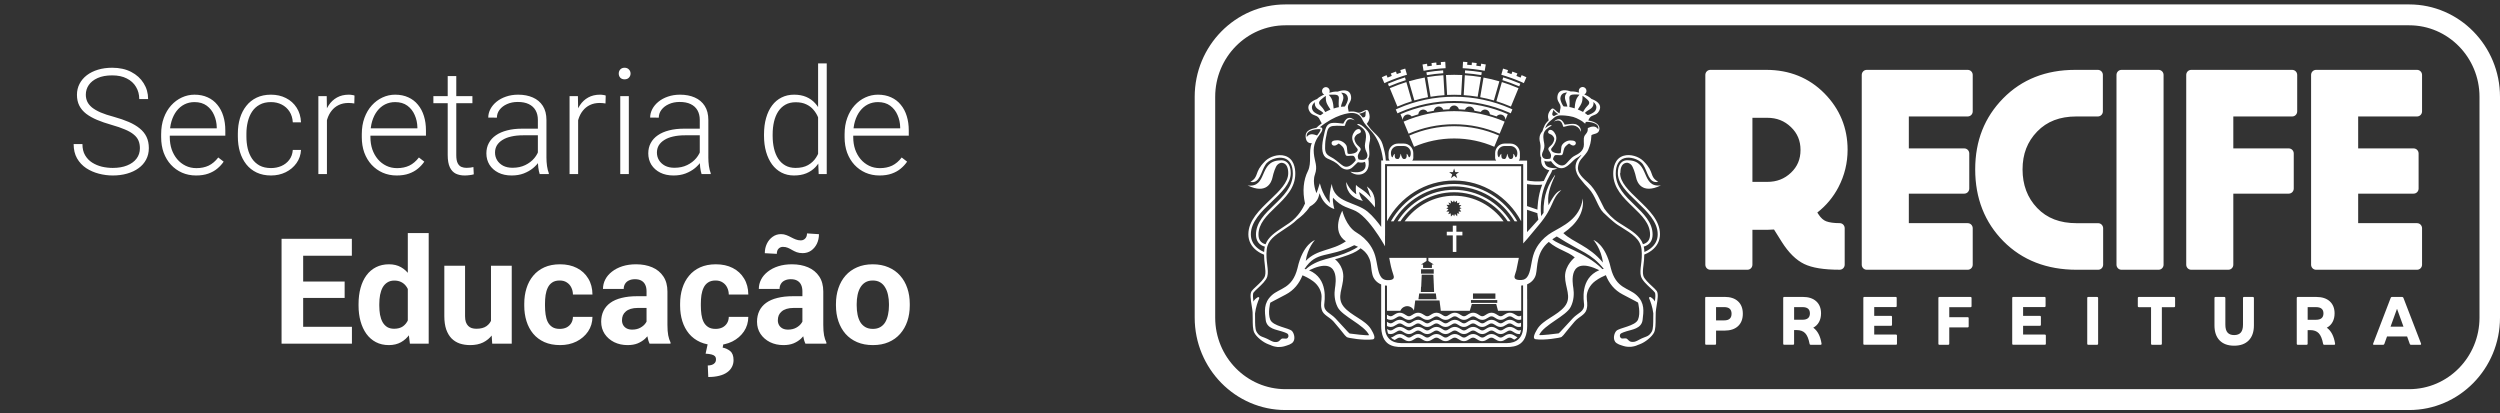 <svg width="339" height="56" viewBox="0 0 339 56" fill="none" xmlns="http://www.w3.org/2000/svg">
<rect x="0" y="0" width="339" height="56" fill="#333333" stroke="none"/>
<path d="M18.971 20.104C18.971 19.713 18.906 19.365 18.775 19.059C18.645 18.753 18.43 18.48 18.131 18.239C17.838 17.991 17.441 17.764 16.939 17.555C16.445 17.34 15.826 17.129 15.084 16.92C14.374 16.719 13.733 16.497 13.16 16.256C12.587 16.015 12.096 15.739 11.685 15.426C11.282 15.114 10.973 14.749 10.758 14.332C10.543 13.909 10.435 13.418 10.435 12.858C10.435 12.311 10.553 11.813 10.787 11.364C11.021 10.915 11.35 10.527 11.773 10.202C12.203 9.876 12.708 9.625 13.287 9.45C13.873 9.274 14.514 9.186 15.211 9.186C16.207 9.186 17.066 9.375 17.789 9.752C18.518 10.13 19.081 10.641 19.479 11.286C19.882 11.924 20.084 12.64 20.084 13.434H18.883C18.883 12.816 18.736 12.265 18.443 11.784C18.157 11.295 17.74 10.915 17.193 10.641C16.653 10.361 15.992 10.221 15.211 10.221C14.43 10.221 13.772 10.342 13.238 10.582C12.711 10.817 12.31 11.133 12.037 11.53C11.77 11.92 11.637 12.357 11.637 12.838C11.637 13.177 11.702 13.489 11.832 13.776C11.962 14.056 12.174 14.319 12.467 14.567C12.766 14.808 13.16 15.036 13.648 15.251C14.137 15.459 14.739 15.657 15.455 15.846C16.21 16.055 16.881 16.286 17.467 16.54C18.053 16.794 18.547 17.086 18.951 17.419C19.355 17.744 19.661 18.125 19.869 18.561C20.078 18.997 20.182 19.505 20.182 20.084C20.182 20.664 20.058 21.185 19.811 21.647C19.57 22.103 19.228 22.49 18.785 22.809C18.349 23.128 17.831 23.372 17.232 23.541C16.64 23.711 15.992 23.795 15.289 23.795C14.658 23.795 14.029 23.714 13.404 23.551C12.779 23.389 12.206 23.138 11.685 22.799C11.171 22.454 10.758 22.012 10.445 21.471C10.139 20.931 9.986 20.286 9.986 19.538H11.178C11.178 20.137 11.298 20.641 11.539 21.051C11.78 21.461 12.099 21.794 12.496 22.047C12.9 22.301 13.342 22.487 13.824 22.604C14.312 22.715 14.801 22.77 15.289 22.77C16.038 22.77 16.686 22.659 17.232 22.438C17.786 22.217 18.212 21.907 18.512 21.51C18.818 21.107 18.971 20.638 18.971 20.104ZM26.588 23.795C25.898 23.795 25.263 23.669 24.684 23.415C24.111 23.161 23.609 22.803 23.18 22.34C22.756 21.878 22.428 21.331 22.193 20.7C21.965 20.062 21.852 19.365 21.852 18.61V18.19C21.852 17.376 21.972 16.64 22.213 15.983C22.454 15.325 22.786 14.762 23.209 14.293C23.632 13.825 24.114 13.467 24.654 13.219C25.201 12.965 25.774 12.838 26.373 12.838C27.044 12.838 27.639 12.959 28.16 13.2C28.681 13.434 29.117 13.769 29.469 14.206C29.827 14.635 30.097 15.146 30.279 15.739C30.462 16.325 30.553 16.973 30.553 17.682V18.395H22.555V17.399H29.391V17.262C29.378 16.67 29.257 16.116 29.029 15.602C28.808 15.081 28.476 14.658 28.033 14.332C27.59 14.007 27.037 13.844 26.373 13.844C25.878 13.844 25.422 13.948 25.006 14.157C24.596 14.365 24.241 14.665 23.941 15.055C23.648 15.439 23.421 15.898 23.258 16.432C23.102 16.959 23.023 17.545 23.023 18.19V18.61C23.023 19.196 23.108 19.743 23.277 20.25C23.453 20.752 23.701 21.195 24.02 21.579C24.345 21.963 24.729 22.262 25.172 22.477C25.615 22.692 26.103 22.799 26.637 22.799C27.262 22.799 27.815 22.685 28.297 22.457C28.779 22.223 29.212 21.855 29.596 21.354L30.328 21.92C30.1 22.259 29.814 22.572 29.469 22.858C29.13 23.144 28.723 23.372 28.248 23.541C27.773 23.711 27.219 23.795 26.588 23.795ZM36.754 22.79C37.249 22.79 37.711 22.698 38.141 22.516C38.577 22.327 38.935 22.051 39.215 21.686C39.501 21.315 39.664 20.863 39.703 20.329H40.816C40.784 20.999 40.579 21.598 40.201 22.125C39.83 22.646 39.342 23.056 38.736 23.356C38.137 23.649 37.477 23.795 36.754 23.795C36.018 23.795 35.367 23.662 34.801 23.395C34.241 23.128 33.772 22.757 33.395 22.282C33.017 21.8 32.73 21.24 32.535 20.602C32.346 19.957 32.252 19.264 32.252 18.522V18.112C32.252 17.37 32.346 16.68 32.535 16.041C32.73 15.397 33.017 14.837 33.395 14.362C33.772 13.88 34.241 13.506 34.801 13.239C35.361 12.972 36.008 12.838 36.744 12.838C37.499 12.838 38.176 12.991 38.775 13.297C39.381 13.603 39.863 14.036 40.221 14.596C40.585 15.156 40.784 15.82 40.816 16.588H39.703C39.671 16.022 39.521 15.534 39.254 15.123C38.987 14.713 38.635 14.398 38.199 14.176C37.763 13.955 37.278 13.844 36.744 13.844C36.145 13.844 35.634 13.961 35.211 14.196C34.788 14.424 34.443 14.739 34.176 15.143C33.915 15.54 33.723 15.996 33.6 16.51C33.476 17.018 33.414 17.552 33.414 18.112V18.522C33.414 19.088 33.473 19.629 33.59 20.143C33.714 20.651 33.906 21.103 34.166 21.5C34.433 21.898 34.778 22.213 35.201 22.448C35.631 22.676 36.148 22.79 36.754 22.79ZM44.332 14.782V23.6H43.17V13.034H44.303L44.332 14.782ZM48.072 12.956L48.043 14.03C47.913 14.01 47.786 13.994 47.662 13.981C47.538 13.968 47.405 13.961 47.262 13.961C46.754 13.961 46.308 14.056 45.924 14.245C45.546 14.427 45.227 14.684 44.967 15.016C44.706 15.342 44.508 15.726 44.371 16.169C44.234 16.605 44.156 17.073 44.137 17.575L43.707 17.741C43.707 17.051 43.779 16.409 43.922 15.817C44.065 15.224 44.283 14.707 44.576 14.264C44.876 13.815 45.25 13.467 45.699 13.219C46.155 12.965 46.689 12.838 47.301 12.838C47.45 12.838 47.597 12.851 47.74 12.877C47.89 12.897 48.001 12.923 48.072 12.956ZM53.795 23.795C53.105 23.795 52.47 23.669 51.891 23.415C51.318 23.161 50.816 22.803 50.387 22.34C49.964 21.878 49.635 21.331 49.4 20.7C49.172 20.062 49.059 19.365 49.059 18.61V18.19C49.059 17.376 49.179 16.64 49.42 15.983C49.661 15.325 49.993 14.762 50.416 14.293C50.839 13.825 51.321 13.467 51.861 13.219C52.408 12.965 52.981 12.838 53.58 12.838C54.251 12.838 54.846 12.959 55.367 13.2C55.888 13.434 56.324 13.769 56.676 14.206C57.034 14.635 57.304 15.146 57.486 15.739C57.669 16.325 57.76 16.973 57.76 17.682V18.395H49.762V17.399H56.598V17.262C56.585 16.67 56.464 16.116 56.236 15.602C56.015 15.081 55.683 14.658 55.24 14.332C54.797 14.007 54.244 13.844 53.58 13.844C53.085 13.844 52.63 13.948 52.213 14.157C51.803 14.365 51.448 14.665 51.148 15.055C50.855 15.439 50.628 15.898 50.465 16.432C50.309 16.959 50.23 17.545 50.23 18.19V18.61C50.23 19.196 50.315 19.743 50.484 20.25C50.66 20.752 50.908 21.195 51.227 21.579C51.552 21.963 51.936 22.262 52.379 22.477C52.822 22.692 53.31 22.799 53.844 22.799C54.469 22.799 55.022 22.685 55.504 22.457C55.986 22.223 56.419 21.855 56.803 21.354L57.535 21.92C57.307 22.259 57.021 22.572 56.676 22.858C56.337 23.144 55.93 23.372 55.455 23.541C54.98 23.711 54.426 23.795 53.795 23.795ZM64.059 13.034V13.991H58.766V13.034H64.059ZM60.709 10.319H61.871V21.032C61.871 21.52 61.936 21.888 62.066 22.135C62.197 22.383 62.366 22.549 62.574 22.633C62.783 22.718 63.007 22.76 63.248 22.76C63.424 22.76 63.593 22.75 63.756 22.731C63.919 22.705 64.065 22.679 64.195 22.653L64.244 23.639C64.101 23.685 63.915 23.721 63.688 23.747C63.46 23.779 63.232 23.795 63.004 23.795C62.555 23.795 62.158 23.714 61.812 23.551C61.467 23.382 61.197 23.096 61.002 22.692C60.807 22.282 60.709 21.725 60.709 21.022V10.319ZM72.936 21.706V16.256C72.936 15.755 72.831 15.322 72.623 14.957C72.415 14.593 72.109 14.313 71.705 14.118C71.301 13.922 70.803 13.825 70.211 13.825C69.664 13.825 69.176 13.922 68.746 14.118C68.323 14.306 67.988 14.564 67.74 14.889C67.499 15.208 67.379 15.563 67.379 15.954L66.207 15.944C66.207 15.547 66.305 15.163 66.5 14.791C66.695 14.42 66.972 14.088 67.33 13.795C67.688 13.502 68.115 13.271 68.609 13.102C69.111 12.926 69.661 12.838 70.26 12.838C71.015 12.838 71.679 12.965 72.252 13.219C72.831 13.473 73.284 13.854 73.609 14.362C73.935 14.87 74.098 15.508 74.098 16.276V21.383C74.098 21.748 74.124 22.125 74.176 22.516C74.234 22.907 74.316 23.229 74.42 23.483V23.6H73.18C73.102 23.366 73.04 23.073 72.994 22.721C72.955 22.363 72.936 22.025 72.936 21.706ZM73.209 17.448L73.228 18.346H70.934C70.335 18.346 69.797 18.401 69.322 18.512C68.853 18.616 68.456 18.773 68.131 18.981C67.805 19.183 67.555 19.427 67.379 19.713C67.21 20 67.125 20.325 67.125 20.69C67.125 21.067 67.219 21.413 67.408 21.725C67.603 22.038 67.877 22.288 68.228 22.477C68.587 22.659 69.01 22.75 69.498 22.75C70.149 22.75 70.722 22.63 71.217 22.389C71.718 22.148 72.132 21.832 72.457 21.442C72.783 21.051 73.001 20.625 73.111 20.163L73.619 20.836C73.534 21.162 73.378 21.497 73.15 21.842C72.929 22.181 72.639 22.5 72.281 22.799C71.923 23.092 71.5 23.333 71.012 23.522C70.53 23.704 69.983 23.795 69.371 23.795C68.681 23.795 68.079 23.665 67.564 23.405C67.057 23.144 66.659 22.79 66.373 22.34C66.093 21.885 65.953 21.37 65.953 20.797C65.953 20.276 66.064 19.811 66.285 19.401C66.507 18.984 66.826 18.633 67.242 18.346C67.665 18.053 68.173 17.832 68.766 17.682C69.365 17.526 70.035 17.448 70.777 17.448H73.209ZM78.394 14.782V23.6H77.232V13.034H78.365L78.394 14.782ZM82.135 12.956L82.106 14.03C81.975 14.01 81.848 13.994 81.725 13.981C81.601 13.968 81.467 13.961 81.324 13.961C80.816 13.961 80.37 14.056 79.986 14.245C79.609 14.427 79.29 14.684 79.029 15.016C78.769 15.342 78.57 15.726 78.434 16.169C78.297 16.605 78.219 17.073 78.199 17.575L77.769 17.741C77.769 17.051 77.841 16.409 77.984 15.817C78.128 15.224 78.346 14.707 78.639 14.264C78.938 13.815 79.312 13.467 79.762 13.219C80.217 12.965 80.751 12.838 81.363 12.838C81.513 12.838 81.659 12.851 81.803 12.877C81.953 12.897 82.063 12.923 82.135 12.956ZM85.269 13.034V23.6H84.107V13.034H85.269ZM83.902 9.977C83.902 9.756 83.971 9.57 84.107 9.42C84.251 9.264 84.446 9.186 84.693 9.186C84.941 9.186 85.136 9.264 85.279 9.42C85.429 9.57 85.504 9.756 85.504 9.977C85.504 10.192 85.429 10.377 85.279 10.534C85.136 10.683 84.941 10.758 84.693 10.758C84.446 10.758 84.251 10.683 84.107 10.534C83.971 10.377 83.902 10.192 83.902 9.977ZM94.889 21.706V16.256C94.889 15.755 94.784 15.322 94.576 14.957C94.368 14.593 94.062 14.313 93.658 14.118C93.255 13.922 92.757 13.825 92.164 13.825C91.617 13.825 91.129 13.922 90.699 14.118C90.276 14.306 89.941 14.564 89.693 14.889C89.453 15.208 89.332 15.563 89.332 15.954L88.16 15.944C88.16 15.547 88.258 15.163 88.453 14.791C88.648 14.42 88.925 14.088 89.283 13.795C89.641 13.502 90.068 13.271 90.562 13.102C91.064 12.926 91.614 12.838 92.213 12.838C92.968 12.838 93.632 12.965 94.205 13.219C94.784 13.473 95.237 13.854 95.562 14.362C95.888 14.87 96.051 15.508 96.051 16.276V21.383C96.051 21.748 96.077 22.125 96.129 22.516C96.188 22.907 96.269 23.229 96.373 23.483V23.6H95.133C95.055 23.366 94.993 23.073 94.947 22.721C94.908 22.363 94.889 22.025 94.889 21.706ZM95.162 17.448L95.182 18.346H92.887C92.288 18.346 91.751 18.401 91.275 18.512C90.807 18.616 90.409 18.773 90.084 18.981C89.758 19.183 89.508 19.427 89.332 19.713C89.163 20 89.078 20.325 89.078 20.69C89.078 21.067 89.172 21.413 89.361 21.725C89.557 22.038 89.83 22.288 90.182 22.477C90.54 22.659 90.963 22.75 91.451 22.75C92.102 22.75 92.675 22.63 93.17 22.389C93.671 22.148 94.085 21.832 94.41 21.442C94.736 21.051 94.954 20.625 95.064 20.163L95.572 20.836C95.488 21.162 95.331 21.497 95.103 21.842C94.882 22.181 94.592 22.5 94.234 22.799C93.876 23.092 93.453 23.333 92.965 23.522C92.483 23.704 91.936 23.795 91.324 23.795C90.634 23.795 90.032 23.665 89.518 23.405C89.01 23.144 88.613 22.79 88.326 22.34C88.046 21.885 87.906 21.37 87.906 20.797C87.906 20.276 88.017 19.811 88.238 19.401C88.46 18.984 88.779 18.633 89.195 18.346C89.618 18.053 90.126 17.832 90.719 17.682C91.318 17.526 91.988 17.448 92.731 17.448H95.162ZM110.934 21.549V8.6H112.105V23.6H111.012L110.934 21.549ZM103.6 18.424V18.219C103.6 17.399 103.694 16.66 103.883 16.002C104.072 15.338 104.342 14.772 104.693 14.303C105.051 13.828 105.481 13.467 105.982 13.219C106.484 12.965 107.05 12.838 107.682 12.838C108.3 12.838 108.847 12.939 109.322 13.141C109.798 13.343 110.204 13.633 110.543 14.01C110.888 14.388 111.165 14.837 111.373 15.358C111.588 15.879 111.744 16.458 111.842 17.096V19.704C111.764 20.303 111.62 20.853 111.412 21.354C111.204 21.849 110.927 22.282 110.582 22.653C110.237 23.017 109.82 23.301 109.332 23.502C108.85 23.698 108.294 23.795 107.662 23.795C107.037 23.795 106.474 23.665 105.973 23.405C105.471 23.144 105.045 22.776 104.693 22.301C104.342 21.82 104.072 21.25 103.883 20.592C103.694 19.935 103.6 19.212 103.6 18.424ZM104.771 18.219V18.424C104.771 19.043 104.833 19.616 104.957 20.143C105.081 20.67 105.27 21.129 105.523 21.52C105.777 21.911 106.1 22.217 106.49 22.438C106.881 22.659 107.343 22.77 107.877 22.77C108.548 22.77 109.111 22.643 109.566 22.389C110.022 22.129 110.387 21.787 110.66 21.364C110.934 20.934 111.132 20.465 111.256 19.957V16.92C111.178 16.575 111.064 16.224 110.914 15.866C110.764 15.508 110.559 15.179 110.299 14.879C110.045 14.573 109.719 14.329 109.322 14.147C108.932 13.958 108.456 13.864 107.896 13.864C107.356 13.864 106.891 13.974 106.5 14.196C106.109 14.417 105.784 14.726 105.523 15.123C105.27 15.514 105.081 15.973 104.957 16.5C104.833 17.028 104.771 17.601 104.771 18.219ZM119.264 23.795C118.574 23.795 117.939 23.669 117.359 23.415C116.786 23.161 116.285 22.803 115.855 22.34C115.432 21.878 115.104 21.331 114.869 20.7C114.641 20.062 114.527 19.365 114.527 18.61V18.19C114.527 17.376 114.648 16.64 114.889 15.983C115.13 15.325 115.462 14.762 115.885 14.293C116.308 13.825 116.79 13.467 117.33 13.219C117.877 12.965 118.45 12.838 119.049 12.838C119.719 12.838 120.315 12.959 120.836 13.2C121.357 13.434 121.793 13.769 122.145 14.206C122.503 14.635 122.773 15.146 122.955 15.739C123.137 16.325 123.229 16.973 123.229 17.682V18.395H115.23V17.399H122.066V17.262C122.053 16.67 121.933 16.116 121.705 15.602C121.484 15.081 121.152 14.658 120.709 14.332C120.266 14.007 119.713 13.844 119.049 13.844C118.554 13.844 118.098 13.948 117.682 14.157C117.271 14.365 116.917 14.665 116.617 15.055C116.324 15.439 116.096 15.898 115.934 16.432C115.777 16.959 115.699 17.545 115.699 18.19V18.61C115.699 19.196 115.784 19.743 115.953 20.25C116.129 20.752 116.376 21.195 116.695 21.579C117.021 21.963 117.405 22.262 117.848 22.477C118.29 22.692 118.779 22.799 119.312 22.799C119.938 22.799 120.491 22.685 120.973 22.457C121.454 22.223 121.887 21.855 122.271 21.354L123.004 21.92C122.776 22.259 122.49 22.572 122.145 22.858C121.806 23.144 121.399 23.372 120.924 23.541C120.449 23.711 119.895 23.795 119.264 23.795ZM47.721 44.315V46.6H40.152V44.315H47.721ZM41.109 32.381V46.6H38.18V32.381H41.109ZM46.734 38.172V40.399H40.152V38.172H46.734ZM47.711 32.381V34.676H40.152V32.381H47.711ZM55.299 44.295V31.6H58.131V46.6H55.582L55.299 44.295ZM48.619 41.444V41.239C48.619 40.431 48.71 39.699 48.893 39.041C49.075 38.377 49.342 37.808 49.693 37.333C50.045 36.857 50.478 36.489 50.992 36.229C51.507 35.969 52.092 35.838 52.75 35.838C53.368 35.838 53.909 35.969 54.371 36.229C54.84 36.489 55.237 36.861 55.562 37.342C55.895 37.818 56.161 38.381 56.363 39.032C56.565 39.676 56.712 40.383 56.803 41.151V41.6C56.712 42.336 56.565 43.019 56.363 43.651C56.161 44.282 55.895 44.836 55.562 45.311C55.237 45.78 54.84 46.144 54.371 46.405C53.902 46.665 53.355 46.795 52.73 46.795C52.073 46.795 51.487 46.662 50.973 46.395C50.465 46.128 50.035 45.754 49.684 45.272C49.339 44.79 49.075 44.224 48.893 43.573C48.71 42.922 48.619 42.212 48.619 41.444ZM51.432 41.239V41.444C51.432 41.88 51.464 42.287 51.529 42.665C51.601 43.042 51.715 43.377 51.871 43.67C52.034 43.957 52.242 44.181 52.496 44.344C52.757 44.501 53.072 44.579 53.443 44.579C53.925 44.579 54.322 44.471 54.635 44.256C54.947 44.035 55.185 43.732 55.348 43.348C55.517 42.964 55.615 42.521 55.641 42.02V40.741C55.621 40.331 55.562 39.963 55.465 39.637C55.374 39.305 55.237 39.022 55.055 38.788C54.879 38.553 54.658 38.371 54.391 38.241C54.13 38.111 53.821 38.045 53.463 38.045C53.098 38.045 52.786 38.13 52.525 38.299C52.265 38.462 52.053 38.687 51.891 38.973C51.734 39.26 51.617 39.598 51.539 39.989C51.467 40.373 51.432 40.79 51.432 41.239ZM66.578 44.071V36.034H69.391V46.6H66.744L66.578 44.071ZM66.891 41.903L67.721 41.883C67.721 42.586 67.639 43.241 67.477 43.846C67.314 44.445 67.07 44.966 66.744 45.409C66.419 45.845 66.008 46.187 65.514 46.434C65.019 46.675 64.436 46.795 63.766 46.795C63.251 46.795 62.776 46.724 62.34 46.581C61.91 46.431 61.539 46.2 61.227 45.887C60.921 45.568 60.68 45.161 60.504 44.666C60.335 44.165 60.25 43.563 60.25 42.86V36.034H63.062V42.879C63.062 43.192 63.098 43.456 63.17 43.67C63.248 43.885 63.355 44.061 63.492 44.198C63.629 44.334 63.788 44.432 63.971 44.491C64.159 44.549 64.368 44.579 64.596 44.579C65.175 44.579 65.631 44.461 65.963 44.227C66.301 43.993 66.539 43.674 66.676 43.27C66.819 42.86 66.891 42.404 66.891 41.903ZM75.904 44.598C76.249 44.598 76.555 44.533 76.822 44.403C77.089 44.266 77.297 44.077 77.447 43.836C77.603 43.589 77.685 43.299 77.691 42.967H80.338C80.331 43.709 80.133 44.37 79.742 44.95C79.352 45.523 78.828 45.975 78.17 46.307C77.512 46.633 76.777 46.795 75.963 46.795C75.143 46.795 74.426 46.659 73.814 46.385C73.209 46.112 72.704 45.734 72.301 45.252C71.897 44.764 71.594 44.198 71.393 43.553C71.191 42.902 71.09 42.206 71.09 41.463V41.18C71.09 40.431 71.191 39.735 71.393 39.09C71.594 38.439 71.897 37.873 72.301 37.391C72.704 36.903 73.209 36.522 73.814 36.248C74.42 35.975 75.13 35.838 75.943 35.838C76.809 35.838 77.568 36.004 78.219 36.336C78.876 36.669 79.391 37.144 79.762 37.762C80.139 38.374 80.331 39.1 80.338 39.94H77.691C77.685 39.588 77.61 39.269 77.467 38.983C77.33 38.697 77.128 38.469 76.861 38.299C76.601 38.123 76.279 38.036 75.894 38.036C75.484 38.036 75.149 38.123 74.889 38.299C74.628 38.469 74.426 38.703 74.283 39.002C74.14 39.295 74.039 39.631 73.981 40.008C73.928 40.379 73.902 40.77 73.902 41.18V41.463C73.902 41.873 73.928 42.267 73.981 42.645C74.033 43.023 74.13 43.358 74.273 43.651C74.423 43.944 74.628 44.175 74.889 44.344C75.149 44.514 75.488 44.598 75.904 44.598ZM87.672 44.217V39.51C87.672 39.172 87.617 38.882 87.506 38.641C87.395 38.394 87.223 38.202 86.988 38.065C86.76 37.928 86.464 37.86 86.1 37.86C85.787 37.86 85.517 37.915 85.289 38.026C85.061 38.13 84.885 38.283 84.762 38.485C84.638 38.68 84.576 38.911 84.576 39.178H81.764C81.764 38.729 81.868 38.303 82.076 37.899C82.284 37.495 82.587 37.141 82.984 36.834C83.382 36.522 83.853 36.278 84.4 36.102C84.954 35.926 85.572 35.838 86.256 35.838C87.076 35.838 87.805 35.975 88.443 36.248C89.081 36.522 89.583 36.932 89.947 37.479C90.318 38.026 90.504 38.709 90.504 39.53V44.051C90.504 44.631 90.54 45.106 90.611 45.477C90.683 45.842 90.787 46.161 90.924 46.434V46.6H88.082C87.945 46.314 87.841 45.956 87.769 45.526C87.704 45.09 87.672 44.654 87.672 44.217ZM88.043 40.165L88.062 41.756H86.49C86.119 41.756 85.797 41.799 85.523 41.883C85.25 41.968 85.025 42.088 84.85 42.245C84.674 42.394 84.544 42.57 84.459 42.772C84.381 42.974 84.342 43.195 84.342 43.436C84.342 43.677 84.397 43.895 84.508 44.09C84.618 44.279 84.778 44.429 84.986 44.54C85.195 44.644 85.439 44.696 85.719 44.696C86.142 44.696 86.51 44.611 86.822 44.442C87.135 44.273 87.376 44.064 87.545 43.817C87.721 43.569 87.812 43.335 87.818 43.114L88.561 44.305C88.456 44.572 88.313 44.849 88.131 45.135C87.955 45.422 87.731 45.692 87.457 45.946C87.184 46.193 86.855 46.398 86.471 46.561C86.087 46.717 85.631 46.795 85.103 46.795C84.433 46.795 83.824 46.662 83.277 46.395C82.737 46.122 82.307 45.747 81.988 45.272C81.676 44.79 81.519 44.243 81.519 43.631C81.519 43.078 81.624 42.586 81.832 42.157C82.04 41.727 82.346 41.366 82.75 41.073C83.16 40.773 83.671 40.549 84.283 40.399C84.895 40.243 85.605 40.165 86.412 40.165H88.043ZM97.037 44.598C97.382 44.598 97.688 44.533 97.955 44.403C98.222 44.266 98.43 44.077 98.58 43.836C98.736 43.589 98.818 43.299 98.824 42.967H101.471C101.464 43.709 101.266 44.37 100.875 44.95C100.484 45.523 99.96 45.975 99.303 46.307C98.645 46.633 97.909 46.795 97.096 46.795C96.275 46.795 95.559 46.659 94.947 46.385C94.342 46.112 93.837 45.734 93.434 45.252C93.03 44.764 92.727 44.198 92.525 43.553C92.324 42.902 92.223 42.206 92.223 41.463V41.18C92.223 40.431 92.324 39.735 92.525 39.09C92.727 38.439 93.03 37.873 93.434 37.391C93.837 36.903 94.342 36.522 94.947 36.248C95.553 35.975 96.262 35.838 97.076 35.838C97.942 35.838 98.701 36.004 99.352 36.336C100.009 36.669 100.523 37.144 100.895 37.762C101.272 38.374 101.464 39.1 101.471 39.94H98.824C98.818 39.588 98.743 39.269 98.6 38.983C98.463 38.697 98.261 38.469 97.994 38.299C97.734 38.123 97.412 38.036 97.027 38.036C96.617 38.036 96.282 38.123 96.022 38.299C95.761 38.469 95.559 38.703 95.416 39.002C95.273 39.295 95.172 39.631 95.113 40.008C95.061 40.379 95.035 40.77 95.035 41.18V41.463C95.035 41.873 95.061 42.267 95.113 42.645C95.165 43.023 95.263 43.358 95.406 43.651C95.556 43.944 95.761 44.175 96.022 44.344C96.282 44.514 96.62 44.598 97.037 44.598ZM95.982 46.561H98.102L97.994 47.137C98.365 47.202 98.704 47.359 99.01 47.606C99.316 47.853 99.469 48.26 99.469 48.827C99.469 49.172 99.394 49.484 99.244 49.764C99.101 50.044 98.886 50.285 98.6 50.487C98.313 50.695 97.955 50.851 97.525 50.956C97.096 51.066 96.601 51.122 96.041 51.122L95.973 49.559C96.181 49.559 96.37 49.53 96.539 49.471C96.708 49.413 96.842 49.322 96.939 49.198C97.037 49.081 97.086 48.924 97.086 48.729C97.086 48.547 97.037 48.404 96.939 48.299C96.842 48.195 96.689 48.117 96.481 48.065C96.279 48.013 96.012 47.977 95.68 47.958L95.982 46.561ZM108.805 44.217V39.51C108.805 39.172 108.749 38.882 108.639 38.641C108.528 38.394 108.355 38.202 108.121 38.065C107.893 37.928 107.597 37.86 107.232 37.86C106.92 37.86 106.65 37.915 106.422 38.026C106.194 38.13 106.018 38.283 105.895 38.485C105.771 38.68 105.709 38.911 105.709 39.178H102.896C102.896 38.729 103.001 38.303 103.209 37.899C103.417 37.495 103.72 37.141 104.117 36.834C104.514 36.522 104.986 36.278 105.533 36.102C106.087 35.926 106.705 35.838 107.389 35.838C108.209 35.838 108.938 35.975 109.576 36.248C110.214 36.522 110.715 36.932 111.08 37.479C111.451 38.026 111.637 38.709 111.637 39.53V44.051C111.637 44.631 111.673 45.106 111.744 45.477C111.816 45.842 111.92 46.161 112.057 46.434V46.6H109.215C109.078 46.314 108.974 45.956 108.902 45.526C108.837 45.09 108.805 44.654 108.805 44.217ZM109.176 40.165L109.195 41.756H107.623C107.252 41.756 106.93 41.799 106.656 41.883C106.383 41.968 106.158 42.088 105.982 42.245C105.807 42.394 105.676 42.57 105.592 42.772C105.514 42.974 105.475 43.195 105.475 43.436C105.475 43.677 105.53 43.895 105.641 44.09C105.751 44.279 105.911 44.429 106.119 44.54C106.327 44.644 106.572 44.696 106.852 44.696C107.275 44.696 107.643 44.611 107.955 44.442C108.268 44.273 108.508 44.064 108.678 43.817C108.854 43.569 108.945 43.335 108.951 43.114L109.693 44.305C109.589 44.572 109.446 44.849 109.264 45.135C109.088 45.422 108.863 45.692 108.59 45.946C108.316 46.193 107.988 46.398 107.604 46.561C107.219 46.717 106.764 46.795 106.236 46.795C105.566 46.795 104.957 46.662 104.41 46.395C103.87 46.122 103.44 45.747 103.121 45.272C102.809 44.79 102.652 44.243 102.652 43.631C102.652 43.078 102.757 42.586 102.965 42.157C103.173 41.727 103.479 41.366 103.883 41.073C104.293 40.773 104.804 40.549 105.416 40.399C106.028 40.243 106.738 40.165 107.545 40.165H109.176ZM109.43 31.649L111.051 31.756C111.051 32.232 110.956 32.665 110.768 33.055C110.579 33.439 110.318 33.748 109.986 33.983C109.654 34.211 109.273 34.325 108.844 34.325C108.531 34.325 108.261 34.282 108.033 34.198C107.812 34.113 107.607 34.016 107.418 33.905C107.229 33.788 107.034 33.687 106.832 33.602C106.637 33.517 106.412 33.475 106.158 33.475C105.93 33.475 105.735 33.556 105.572 33.719C105.416 33.882 105.338 34.116 105.338 34.422L103.707 34.334C103.707 33.866 103.801 33.436 103.99 33.045C104.179 32.655 104.439 32.342 104.771 32.108C105.104 31.867 105.481 31.747 105.904 31.747C106.171 31.747 106.415 31.792 106.637 31.883C106.858 31.968 107.07 32.066 107.271 32.176C107.48 32.287 107.691 32.385 107.906 32.469C108.121 32.554 108.349 32.596 108.59 32.596C108.818 32.596 109.013 32.515 109.176 32.352C109.345 32.183 109.43 31.948 109.43 31.649ZM113.355 41.424V41.219C113.355 40.444 113.466 39.732 113.688 39.081C113.909 38.423 114.231 37.853 114.654 37.372C115.077 36.89 115.598 36.516 116.217 36.248C116.835 35.975 117.545 35.838 118.346 35.838C119.146 35.838 119.859 35.975 120.484 36.248C121.109 36.516 121.633 36.89 122.057 37.372C122.486 37.853 122.812 38.423 123.033 39.081C123.255 39.732 123.365 40.444 123.365 41.219V41.424C123.365 42.193 123.255 42.905 123.033 43.563C122.812 44.214 122.486 44.784 122.057 45.272C121.633 45.754 121.113 46.128 120.494 46.395C119.876 46.662 119.166 46.795 118.365 46.795C117.564 46.795 116.852 46.662 116.227 46.395C115.608 46.128 115.084 45.754 114.654 45.272C114.231 44.784 113.909 44.214 113.688 43.563C113.466 42.905 113.355 42.193 113.355 41.424ZM116.168 41.219V41.424C116.168 41.867 116.207 42.28 116.285 42.665C116.363 43.049 116.487 43.387 116.656 43.68C116.832 43.967 117.06 44.191 117.34 44.354C117.62 44.517 117.962 44.598 118.365 44.598C118.756 44.598 119.091 44.517 119.371 44.354C119.651 44.191 119.876 43.967 120.045 43.68C120.214 43.387 120.338 43.049 120.416 42.665C120.501 42.28 120.543 41.867 120.543 41.424V41.219C120.543 40.79 120.501 40.386 120.416 40.008C120.338 39.624 120.211 39.286 120.035 38.993C119.866 38.693 119.641 38.459 119.361 38.29C119.081 38.12 118.743 38.036 118.346 38.036C117.949 38.036 117.61 38.12 117.33 38.29C117.057 38.459 116.832 38.693 116.656 38.993C116.487 39.286 116.363 39.624 116.285 40.008C116.207 40.386 116.168 40.79 116.168 41.219Z" fill="white"/>
<path d="M325.899 40.385C325.875 40.306 325.815 40.265 325.717 40.265H324.353C324.262 40.265 324.205 40.306 324.181 40.385L321.804 46.579C321.757 46.695 321.794 46.757 321.922 46.757H323.142C323.233 46.757 323.29 46.716 323.317 46.637L323.68 45.627H326.403L326.766 46.637C326.79 46.716 326.844 46.757 326.931 46.757H328.172C328.286 46.757 328.326 46.699 328.289 46.579L325.902 40.385H325.899ZM324.158 44.296L325.022 41.904H325.048L325.912 44.296H324.154H324.158ZM294.943 40.412V41.507C294.943 41.606 294.896 41.654 294.799 41.654H293.148V46.606C293.148 46.706 293.101 46.753 293.004 46.753H291.827C291.729 46.753 291.682 46.706 291.682 46.606V41.654H290.042C289.938 41.654 289.887 41.606 289.887 41.507V40.412C289.887 40.313 289.938 40.265 290.042 40.265H294.799C294.896 40.265 294.943 40.316 294.943 40.412ZM284.505 40.412V46.606C284.505 46.706 284.454 46.753 284.35 46.753H283.174C283.076 46.753 283.029 46.706 283.029 46.606V40.412C283.029 40.313 283.076 40.265 283.174 40.265H284.35C284.454 40.265 284.505 40.316 284.505 40.412ZM285.187 30.949V35.891C285.187 36.271 284.885 36.579 284.512 36.579H281.6C277.553 36.579 274.211 35.282 271.669 32.718C269.128 30.155 267.837 26.877 267.837 22.972C267.837 19.067 269.114 15.898 271.629 13.335C274.147 10.771 277.428 9.474 281.382 9.474H284.475C284.848 9.474 285.15 9.782 285.15 10.162V15.104C285.15 15.484 284.848 15.792 284.475 15.792H281.563C279.311 15.792 277.569 16.462 276.238 17.838C274.903 19.218 274.258 20.898 274.258 22.975C274.258 25.052 274.907 26.812 276.241 28.204C277.569 29.59 279.324 30.265 281.6 30.265H284.512C284.885 30.265 285.187 30.573 285.187 30.953V30.949ZM305.631 40.412V44.122C305.631 45.001 305.395 45.679 304.928 46.158C304.461 46.637 303.802 46.877 302.951 46.877C302.101 46.877 301.445 46.637 300.978 46.158C300.514 45.679 300.282 45.001 300.282 44.122V40.412C300.282 40.313 300.329 40.265 300.426 40.265H301.603C301.707 40.265 301.758 40.316 301.758 40.412V44.019C301.758 44.508 301.855 44.864 302.054 45.094C302.252 45.323 302.551 45.436 302.951 45.436C303.351 45.436 303.654 45.323 303.852 45.094C304.054 44.864 304.151 44.505 304.151 44.019V40.412C304.151 40.313 304.198 40.265 304.296 40.265H305.473C305.577 40.265 305.627 40.316 305.627 40.412H305.631ZM292.704 36.579H287.672C287.299 36.579 286.996 36.271 286.996 35.891V10.162C286.996 9.782 287.299 9.474 287.672 9.474H292.704C293.077 9.474 293.38 9.782 293.38 10.162V35.891C293.38 36.271 293.077 36.579 292.704 36.579ZM315.514 44.437C315.854 44.259 316.116 43.998 316.298 43.663C316.479 43.328 316.57 42.938 316.57 42.499C316.57 41.801 316.351 41.254 315.914 40.857C315.477 40.46 314.865 40.265 314.082 40.265H311.584C311.487 40.265 311.44 40.316 311.44 40.412V46.606C311.44 46.706 311.487 46.753 311.584 46.753H312.761C312.865 46.753 312.916 46.706 312.916 46.606V44.762H313.272C313.763 44.762 314.146 44.902 314.415 45.179C314.684 45.456 314.886 45.935 315.013 46.617C315.03 46.709 315.087 46.757 315.178 46.757H316.499C316.61 46.757 316.654 46.702 316.637 46.589C316.479 45.583 316.106 44.864 315.518 44.437H315.514ZM314.049 43.362H312.919V41.647H314.049C314.724 41.647 315.06 41.931 315.06 42.499C315.06 43.068 314.724 43.362 314.049 43.362ZM302.837 15.792V20.124H310.357C310.73 20.124 311.033 20.432 311.033 20.812V25.569C311.033 25.949 310.73 26.257 310.357 26.257H302.837V35.891C302.837 36.271 302.534 36.579 302.161 36.579H297.128C296.755 36.579 296.453 36.271 296.453 35.891V10.162C296.453 9.782 296.755 9.474 297.128 9.474H310.825C311.198 9.474 311.5 9.782 311.5 10.162V15.104C311.5 15.484 311.198 15.792 310.825 15.792H302.837ZM328.43 10.162V15.104C328.43 15.484 328.128 15.792 327.755 15.792H319.767V20.124H327.287C327.661 20.124 327.963 20.432 327.963 20.812V25.569C327.963 25.949 327.661 26.257 327.287 26.257H319.767V30.261H327.755C328.128 30.261 328.43 30.569 328.43 30.949V35.891C328.43 36.271 328.128 36.579 327.755 36.579H314.059C313.685 36.579 313.383 36.271 313.383 35.891V10.162C313.383 9.782 313.685 9.474 314.059 9.474H327.755C328.128 9.474 328.43 9.782 328.43 10.162ZM277.418 45.528V46.603C277.418 46.702 277.368 46.75 277.274 46.75H273.001C272.903 46.75 272.856 46.702 272.856 46.603V40.408C272.856 40.309 272.903 40.261 273.001 40.261H277.237C277.334 40.261 277.381 40.313 277.381 40.408V41.483C277.381 41.589 277.334 41.641 277.237 41.641H274.332V42.828H276.601C276.699 42.828 276.746 42.879 276.746 42.986V44.022C276.746 44.129 276.695 44.18 276.601 44.18H274.332V45.367H277.274C277.371 45.367 277.418 45.419 277.418 45.525V45.528ZM326.692 0.6H174.308C167.523 0.6 162 6.22 162 13.129V43.071C162 49.977 167.52 55.6 174.308 55.6H326.692C333.477 55.6 339 49.981 339 43.071V13.129C339 6.223 333.48 0.6 326.692 0.6ZM336.22 43.071C336.22 48.42 331.947 52.77 326.692 52.77H174.308C169.053 52.77 164.78 48.42 164.78 43.071V13.129C164.78 7.78 169.053 3.43 174.308 3.43H326.692C331.947 3.43 336.22 7.78 336.22 13.129V43.071ZM245.877 44.433C246.217 44.255 246.479 43.995 246.661 43.66C246.842 43.324 246.933 42.934 246.933 42.496C246.933 41.798 246.715 41.25 246.278 40.853C245.841 40.456 245.229 40.261 244.445 40.261H241.948C241.85 40.261 241.803 40.313 241.803 40.408V46.603C241.803 46.702 241.85 46.75 241.948 46.75H243.124C243.228 46.75 243.279 46.702 243.279 46.603V44.758H243.635C244.126 44.758 244.509 44.898 244.778 45.176C245.047 45.453 245.249 45.932 245.377 46.613C245.393 46.706 245.451 46.753 245.541 46.753H246.863C246.97 46.753 247.017 46.699 247 46.586C246.842 45.58 246.469 44.861 245.881 44.433H245.877ZM244.412 43.358H243.282V41.644H244.412C245.087 41.644 245.424 41.928 245.424 42.496C245.424 43.064 245.087 43.358 244.412 43.358ZM257.23 45.528V46.603C257.23 46.702 257.183 46.75 257.086 46.75H252.813C252.715 46.75 252.668 46.702 252.668 46.603V40.408C252.668 40.309 252.715 40.261 252.813 40.261H257.049C257.146 40.261 257.193 40.313 257.193 40.408V41.483C257.193 41.589 257.146 41.641 257.049 41.641H254.144V42.828H256.413C256.511 42.828 256.558 42.879 256.558 42.986V44.022C256.558 44.129 256.511 44.18 256.413 44.18H254.144V45.367H257.086C257.183 45.367 257.23 45.419 257.23 45.525V45.528ZM249.303 25.36C250.12 23.793 250.534 22.089 250.534 20.299C250.534 17.342 249.475 14.768 247.387 12.657C245.299 10.545 242.647 9.474 239.503 9.474H231.919C231.546 9.474 231.243 9.782 231.243 10.162V35.891C231.243 36.271 231.546 36.579 231.919 36.579H236.952C237.325 36.579 237.628 36.271 237.628 35.891V31.161H239.685C239.914 31.161 240.203 31.148 240.556 31.12L241.598 32.783C242.526 34.255 243.551 35.268 244.644 35.795C245.726 36.319 247.303 36.575 249.465 36.575C249.838 36.575 250.14 36.267 250.14 35.888V30.946C250.14 30.566 249.838 30.258 249.465 30.258C248.685 30.258 248.069 30.172 247.632 30.008C247.256 29.864 246.913 29.56 246.614 29.105L246.429 28.817C247.629 27.886 248.594 26.726 249.307 25.357L249.303 25.36ZM242.855 23.42C241.971 24.259 240.922 24.662 239.648 24.662H237.628V15.973H239.648C240.919 15.973 241.968 16.384 242.852 17.233C243.726 18.068 244.15 19.084 244.15 20.337C244.15 21.589 243.726 22.595 242.855 23.42ZM267.343 40.412V41.507C267.343 41.606 267.296 41.654 267.198 41.654H264.32V43.009H266.808C266.906 43.009 266.953 43.057 266.953 43.157V44.241C266.953 44.347 266.906 44.399 266.808 44.399H264.32V46.606C264.32 46.706 264.27 46.753 264.166 46.753H262.989C262.892 46.753 262.845 46.706 262.845 46.606V40.412C262.845 40.313 262.892 40.265 262.989 40.265H267.198C267.296 40.265 267.343 40.316 267.343 40.412ZM267.501 10.162V15.104C267.501 15.484 267.198 15.792 266.825 15.792H258.837V20.124H266.358C266.731 20.124 267.033 20.432 267.033 20.812V25.569C267.033 25.949 266.731 26.257 266.358 26.257H258.837V30.261H266.825C267.198 30.261 267.501 30.569 267.501 30.949V35.891C267.501 36.271 267.198 36.579 266.825 36.579H253.129C252.756 36.579 252.453 36.271 252.453 35.891V10.162C252.453 9.782 252.756 9.474 253.129 9.474H266.825C267.198 9.474 267.501 9.782 267.501 10.162ZM233.835 40.261H231.368C231.27 40.261 231.223 40.313 231.223 40.408V46.603C231.223 46.702 231.27 46.75 231.368 46.75H232.544C232.649 46.75 232.699 46.702 232.699 46.603V44.83H233.839C234.629 44.83 235.241 44.628 235.674 44.228C236.108 43.827 236.327 43.263 236.327 42.541C236.327 41.818 236.108 41.257 235.674 40.857C235.241 40.456 234.629 40.258 233.839 40.258L233.835 40.261ZM233.798 43.444H232.696V41.644H233.798C234.467 41.644 234.8 41.945 234.8 42.544C234.8 43.143 234.467 43.444 233.798 43.444ZM197.188 17.116C199.34 17.116 201.39 17.564 203.256 18.376L202.624 19.902C200.953 19.176 199.115 18.776 197.185 18.776C195.255 18.776 193.413 19.176 191.742 19.905L191.11 18.379C192.979 17.564 195.03 17.116 197.185 17.116H197.188ZM187.758 11.261C187.876 11.209 187.987 11.151 188.105 11.1C188.972 10.723 189.87 10.405 190.787 10.135L190.549 9.3C190.323 9.365 190.101 9.433 189.88 9.505L189.987 9.84C189.792 9.905 189.597 9.974 189.406 10.042L189.298 9.703C189.063 9.786 188.827 9.871 188.595 9.964L188.723 10.296C188.532 10.371 188.34 10.446 188.152 10.525L188.024 10.193C187.94 10.227 187.856 10.261 187.772 10.296C187.651 10.347 187.533 10.408 187.412 10.463C187.399 10.47 187.388 10.473 187.375 10.48L187.721 11.274C187.721 11.274 187.745 11.264 187.755 11.257L187.758 11.261ZM193.641 13.181L193.191 10.514C192.461 10.651 191.745 10.819 191.043 11.028L191.786 13.622C192.391 13.444 193.009 13.297 193.638 13.181H193.641ZM197.188 12.849C197.504 12.849 197.82 12.859 198.133 12.873L198.284 10.172C197.921 10.155 197.558 10.145 197.188 10.145C196.818 10.145 196.445 10.155 196.075 10.172L196.227 12.873C196.546 12.855 196.865 12.849 197.188 12.849ZM201.471 8.742C201.263 8.704 201.054 8.67 200.846 8.636L200.795 8.988C200.594 8.957 200.389 8.933 200.187 8.909L200.237 8.55C200.022 8.523 199.804 8.495 199.589 8.475L199.558 8.831C199.357 8.81 199.148 8.8 198.946 8.783L198.98 8.417C198.785 8.403 198.587 8.386 198.388 8.376L198.338 9.245C199.353 9.296 200.348 9.419 201.327 9.601L201.471 8.745V8.742ZM196.025 9.245L195.978 8.376C195.776 8.386 195.575 8.403 195.373 8.417L195.403 8.783C195.198 8.8 194.993 8.81 194.791 8.831L194.761 8.475C194.542 8.499 194.327 8.523 194.112 8.554L194.159 8.913C193.957 8.94 193.752 8.961 193.551 8.992L193.504 8.643C193.299 8.677 193.094 8.708 192.892 8.745L193.036 9.601C194.015 9.419 195.01 9.296 196.028 9.245H196.025ZM206.605 11.257C206.605 11.257 206.625 11.267 206.635 11.271L206.981 10.477C206.981 10.477 206.961 10.467 206.951 10.463C206.833 10.408 206.716 10.35 206.595 10.299C206.507 10.261 206.416 10.227 206.329 10.189L206.198 10.525C206.01 10.446 205.818 10.367 205.626 10.296L205.757 9.96C205.529 9.871 205.3 9.789 205.072 9.707L204.957 10.049C204.762 9.981 204.571 9.912 204.376 9.847L204.487 9.508C204.265 9.437 204.04 9.368 203.814 9.3L203.576 10.135C204.497 10.405 205.394 10.723 206.265 11.1C206.379 11.151 206.494 11.206 206.608 11.257H206.605ZM204.033 16.493C201.928 15.58 199.612 15.07 197.185 15.07C194.758 15.07 192.438 15.576 190.33 16.493L191.006 18.129C192.905 17.301 194.993 16.846 197.181 16.846C199.37 16.846 201.454 17.304 203.354 18.129L204.03 16.493H204.033ZM204.833 15.357C204.833 15.357 204.85 15.364 204.857 15.367L205.085 14.837C205.085 14.837 205.068 14.83 205.062 14.827C204.964 14.782 204.87 14.734 204.776 14.693C202.443 13.68 199.878 13.116 197.185 13.116C194.492 13.116 191.924 13.68 189.587 14.697C189.49 14.738 189.392 14.786 189.295 14.83C189.285 14.834 189.278 14.837 189.268 14.844L189.496 15.371C189.496 15.371 189.513 15.364 189.523 15.357C189.617 15.313 189.712 15.268 189.806 15.227C192.075 14.241 194.566 13.694 197.181 13.694C199.797 13.694 202.285 14.238 204.551 15.224C204.645 15.265 204.735 15.309 204.83 15.354L204.833 15.357ZM204.134 16.244L204.45 15.477C202.214 14.505 199.76 13.968 197.181 13.968C194.603 13.968 192.145 14.508 189.906 15.48L190.223 16.247C190.223 16.247 190.226 16.247 190.229 16.247C190.212 15.956 190.377 15.679 190.656 15.569C190.939 15.456 191.244 15.556 191.423 15.788C191.719 15.686 192.021 15.59 192.324 15.501C192.34 15.21 192.535 14.946 192.828 14.875C193.12 14.799 193.413 14.936 193.564 15.186C193.85 15.124 194.136 15.073 194.425 15.025C194.468 14.731 194.697 14.488 195.003 14.447C195.312 14.409 195.595 14.591 195.706 14.871C195.978 14.847 196.254 14.83 196.529 14.82C196.603 14.522 196.865 14.303 197.178 14.303C197.491 14.303 197.753 14.522 197.827 14.82C198.103 14.83 198.378 14.847 198.651 14.871C198.762 14.591 199.044 14.409 199.353 14.447C199.656 14.484 199.884 14.727 199.931 15.022C200.221 15.066 200.51 15.121 200.792 15.183C200.94 14.933 201.232 14.796 201.525 14.871C201.817 14.946 202.012 15.207 202.029 15.497C202.335 15.586 202.634 15.682 202.934 15.785C203.112 15.556 203.418 15.46 203.7 15.569C203.976 15.679 204.14 15.956 204.127 16.244C204.127 16.244 204.13 16.244 204.134 16.244ZM190.518 10.494C189.789 10.72 189.073 10.983 188.374 11.281C188.316 11.305 188.259 11.326 188.202 11.35L188.35 11.709C188.407 11.685 188.464 11.664 188.521 11.64C189.207 11.35 189.91 11.093 190.626 10.87L190.518 10.497V10.494ZM189.654 14.382C190.239 14.135 190.834 13.913 191.446 13.725L190.703 11.131C189.997 11.35 189.305 11.603 188.629 11.89C188.572 11.914 188.515 11.935 188.458 11.959L189.486 14.45C189.543 14.426 189.601 14.406 189.658 14.382H189.654ZM195.874 12.9L195.722 10.2C194.983 10.248 194.25 10.333 193.531 10.456L193.981 13.122C194.603 13.02 195.232 12.944 195.874 12.903V12.9ZM193.423 9.806L193.487 10.189C194.216 10.066 194.956 9.981 195.709 9.929L195.689 9.539C194.922 9.591 194.169 9.679 193.426 9.803L193.423 9.806ZM206.158 11.35C206.1 11.326 206.04 11.302 205.979 11.278C205.28 10.98 204.564 10.72 203.835 10.494L203.727 10.867C204.443 11.089 205.146 11.346 205.831 11.637C205.889 11.661 205.949 11.685 206.01 11.709L206.158 11.35ZM205.731 11.887C205.055 11.599 204.362 11.346 203.653 11.127L202.91 13.721C203.522 13.909 204.117 14.132 204.702 14.378C204.759 14.402 204.82 14.426 204.88 14.45L205.909 11.959C205.852 11.935 205.791 11.911 205.731 11.887ZM198.479 12.9C199.118 12.941 199.75 13.016 200.372 13.119L200.822 10.453C200.103 10.333 199.373 10.248 198.63 10.2L198.479 12.9ZM200.93 9.803C200.187 9.676 199.431 9.591 198.664 9.539L198.644 9.929C199.394 9.977 200.137 10.063 200.866 10.186L200.93 9.803ZM200.715 13.181C201.343 13.297 201.962 13.444 202.57 13.622L203.313 11.028C202.611 10.822 201.895 10.651 201.165 10.518L200.715 13.184V13.181ZM197.171 25.74C193.968 25.74 191.144 27.441 189.517 30.008H189.896C191.483 27.633 194.152 26.069 197.171 26.069C200.19 26.069 202.856 27.633 204.446 30.008H204.826C203.199 27.441 200.375 25.74 197.171 25.74ZM211.994 17.195C212.111 17.246 212.989 16.815 213.644 17.085C214.054 17.253 214.219 17.523 214.377 17.872C214.391 17.294 214.102 17.061 213.799 16.894C213.385 16.664 212.212 16.921 212.172 16.907C212.132 16.894 211.701 15.573 210.713 16.49C211.879 15.918 211.879 17.144 211.997 17.195H211.994ZM197.484 30.6H197V31.425H196.183V31.918H197V34.159H197.484V31.918H198.301V31.425H197.484V30.6ZM197.175 24.946C193.517 24.946 190.32 26.986 188.605 30.012H188.972C190.653 27.174 193.702 25.272 197.175 25.272C200.648 25.272 203.693 27.171 205.378 30.012H205.744C204.03 26.986 200.829 24.946 197.175 24.946ZM188.081 22.541H206.268V30.001C204.507 26.712 201.091 24.478 197.175 24.478C193.258 24.478 189.843 26.712 188.081 30.001V22.541ZM196.502 23.341L196.573 23.393L196.718 23.502L196.862 23.612L196.919 23.653L196.862 23.831L196.758 24.156L196.862 24.081L197.007 23.971L197.151 23.865L197.178 23.844L197.299 23.933L197.444 24.043L197.588 24.149L197.595 24.156L197.588 24.132L197.444 23.68L197.437 23.653L197.444 23.646L197.588 23.536L197.736 23.427L197.85 23.338H197.333L197.299 23.232L197.178 22.842L197.151 22.92L197.017 23.338H196.502V23.341ZM203.885 30.012H190.468C191.991 27.91 194.432 26.541 197.178 26.541C199.925 26.541 202.365 27.907 203.888 30.012H203.885ZM197.914 28.338L197.961 28.324L198.076 28.287L198.19 28.249L198.076 28.187L197.961 28.126L197.891 28.088L197.961 28.016L198.076 27.9L198.17 27.804H197.8L197.847 27.688L197.935 27.469L197.847 27.493L197.733 27.523L197.622 27.554L197.595 27.561L197.568 27.205L197.504 27.26L197.393 27.356L197.292 27.445L197.276 27.41L197.158 27.168V27.161L197.047 27.366L197.017 27.424L196.936 27.356L196.822 27.253L196.718 27.164L196.741 27.588L196.707 27.575L196.59 27.527L196.475 27.482L196.395 27.448L196.475 27.612L196.556 27.777H196.139L196.247 27.914L196.365 28.068L196.395 28.105L196.365 28.119L196.247 28.18L196.136 28.239L196.119 28.249L196.136 28.256L196.247 28.307L196.365 28.362L196.415 28.386L196.365 28.441L196.247 28.564L196.136 28.677L196.119 28.694H196.536L196.475 28.824L196.371 29.046L196.475 29.012L196.59 28.974L196.707 28.937H196.718L196.741 29.361L196.822 29.286L196.936 29.176L197.037 29.081L197.047 29.098L197.158 29.3L197.178 29.337L197.276 29.057L197.292 29.009L197.393 29.118L197.504 29.238L197.592 29.334L197.612 28.889H197.619L197.729 28.94L197.844 28.988L197.887 29.005L197.844 28.889L197.773 28.697H198.14L198.072 28.591L197.958 28.413L197.911 28.341L197.914 28.338ZM205.509 43.649C205.31 43.523 205.068 43.365 204.735 43.365C204.403 43.365 204.161 43.523 203.962 43.649C203.791 43.759 203.66 43.844 203.492 43.844C203.324 43.844 203.189 43.759 203.021 43.649C202.823 43.523 202.581 43.365 202.248 43.365C201.915 43.365 201.673 43.523 201.475 43.649C201.306 43.759 201.172 43.844 201.004 43.844C200.836 43.844 200.705 43.759 200.533 43.649C200.335 43.523 200.093 43.365 199.76 43.365C199.427 43.365 199.185 43.523 198.987 43.649C198.819 43.759 198.684 43.844 198.516 43.844C198.348 43.844 198.217 43.759 198.045 43.649C197.847 43.523 197.605 43.365 197.272 43.365C196.939 43.365 196.697 43.523 196.499 43.649C196.331 43.759 196.196 43.844 196.028 43.844C195.86 43.844 195.726 43.759 195.558 43.649C195.359 43.523 195.117 43.365 194.785 43.365C194.452 43.365 194.21 43.523 194.011 43.649C193.843 43.759 193.709 43.844 193.541 43.844C193.373 43.844 193.238 43.759 193.07 43.649C192.872 43.523 192.63 43.365 192.297 43.365C191.964 43.365 191.722 43.523 191.524 43.649C191.355 43.759 191.221 43.844 191.053 43.844C190.885 43.844 190.75 43.759 190.582 43.649C190.384 43.523 190.142 43.365 189.809 43.365C189.476 43.365 189.234 43.523 189.036 43.649C188.868 43.759 188.733 43.844 188.565 43.844C188.397 43.844 188.263 43.759 188.094 43.649C188.088 43.646 188.081 43.642 188.074 43.636V44.211C188.215 44.282 188.374 44.337 188.565 44.337C188.878 44.337 189.103 44.19 189.305 44.063C189.476 43.954 189.624 43.858 189.809 43.858C189.994 43.858 190.142 43.954 190.313 44.063C190.512 44.194 190.74 44.337 191.05 44.337C191.359 44.337 191.587 44.19 191.789 44.063C191.961 43.954 192.108 43.858 192.293 43.858C192.478 43.858 192.626 43.954 192.798 44.063C192.996 44.194 193.225 44.337 193.534 44.337C193.843 44.337 194.072 44.19 194.274 44.063C194.445 43.954 194.593 43.858 194.778 43.858C194.963 43.858 195.111 43.954 195.282 44.063C195.48 44.194 195.709 44.337 196.018 44.337C196.328 44.337 196.556 44.19 196.758 44.063C196.929 43.954 197.077 43.858 197.262 43.858C197.447 43.858 197.595 43.954 197.766 44.063C197.965 44.194 198.193 44.337 198.503 44.337C198.812 44.337 199.041 44.19 199.242 44.063C199.414 43.954 199.562 43.858 199.747 43.858C199.931 43.858 200.079 43.954 200.251 44.063C200.449 44.194 200.678 44.337 200.987 44.337C201.296 44.337 201.525 44.19 201.727 44.063C201.898 43.954 202.046 43.858 202.231 43.858C202.416 43.858 202.564 43.954 202.735 44.063C202.934 44.194 203.162 44.337 203.471 44.337C203.781 44.337 204.009 44.19 204.211 44.063C204.383 43.954 204.53 43.858 204.715 43.858C204.9 43.858 205.048 43.954 205.22 44.063C205.418 44.194 205.647 44.337 205.956 44.337C206.063 44.337 206.164 44.32 206.252 44.289V43.755C206.154 43.81 206.06 43.844 205.956 43.844C205.788 43.844 205.657 43.759 205.485 43.649H205.509ZM205.509 44.611C205.31 44.484 205.068 44.327 204.735 44.327C204.403 44.327 204.161 44.484 203.962 44.611C203.794 44.721 203.66 44.806 203.492 44.806C203.324 44.806 203.189 44.721 203.021 44.611C202.823 44.484 202.581 44.327 202.248 44.327C201.915 44.327 201.673 44.484 201.475 44.611C201.303 44.721 201.172 44.806 201.004 44.806C200.836 44.806 200.701 44.721 200.533 44.611C200.335 44.484 200.093 44.327 199.76 44.327C199.427 44.327 199.185 44.484 198.987 44.611C198.819 44.721 198.684 44.806 198.516 44.806C198.348 44.806 198.214 44.721 198.045 44.611C197.847 44.484 197.605 44.327 197.272 44.327C196.939 44.327 196.697 44.484 196.499 44.611C196.331 44.721 196.196 44.806 196.028 44.806C195.86 44.806 195.726 44.721 195.558 44.611C195.359 44.484 195.117 44.327 194.785 44.327C194.452 44.327 194.21 44.484 194.011 44.611C193.843 44.721 193.709 44.806 193.541 44.806C193.373 44.806 193.238 44.721 193.07 44.611C192.872 44.484 192.63 44.327 192.297 44.327C191.964 44.327 191.722 44.484 191.524 44.611C191.355 44.721 191.221 44.806 191.053 44.806C190.885 44.806 190.75 44.721 190.582 44.611C190.384 44.484 190.142 44.327 189.809 44.327C189.476 44.327 189.234 44.484 189.036 44.611C188.868 44.721 188.733 44.806 188.565 44.806C188.397 44.806 188.263 44.721 188.094 44.611C188.094 44.611 188.091 44.611 188.088 44.608C188.101 44.755 188.125 44.888 188.155 45.011C188.175 45.094 188.205 45.169 188.232 45.241C188.333 45.275 188.441 45.299 188.562 45.299C188.874 45.299 189.1 45.152 189.301 45.025C189.473 44.916 189.621 44.82 189.806 44.82C189.991 44.82 190.138 44.916 190.31 45.025C190.508 45.155 190.737 45.299 191.05 45.299C191.362 45.299 191.587 45.152 191.789 45.025C191.961 44.916 192.108 44.82 192.293 44.82C192.478 44.82 192.626 44.916 192.798 45.025C192.996 45.155 193.225 45.299 193.537 45.299C193.85 45.299 194.075 45.152 194.277 45.025C194.448 44.916 194.596 44.82 194.781 44.82C194.966 44.82 195.114 44.916 195.285 45.025C195.484 45.155 195.712 45.299 196.025 45.299C196.338 45.299 196.563 45.152 196.765 45.025C196.936 44.916 197.084 44.82 197.269 44.82C197.454 44.82 197.602 44.916 197.773 45.025C197.972 45.155 198.2 45.299 198.513 45.299C198.825 45.299 199.051 45.152 199.252 45.025C199.424 44.916 199.572 44.82 199.757 44.82C199.942 44.82 200.089 44.916 200.261 45.025C200.459 45.155 200.688 45.299 201.001 45.299C201.313 45.299 201.538 45.152 201.74 45.025C201.912 44.916 202.059 44.82 202.244 44.82C202.429 44.82 202.577 44.916 202.749 45.025C202.947 45.155 203.176 45.299 203.488 45.299C203.801 45.299 204.026 45.152 204.228 45.025C204.399 44.916 204.547 44.82 204.732 44.82C204.917 44.82 205.065 44.916 205.236 45.025C205.435 45.155 205.663 45.299 205.976 45.299C206.016 45.299 206.053 45.299 206.09 45.292C206.131 45.206 206.164 45.114 206.191 45.011C206.215 44.926 206.232 44.834 206.245 44.734C206.158 44.779 206.07 44.809 205.973 44.809C205.805 44.809 205.673 44.724 205.502 44.614L205.509 44.611ZM179.982 21.483C180.685 21.815 181.092 21.928 181.65 22.51C182.161 23.044 182.887 23.191 183.428 22.664C183.973 22.144 184.134 21.986 184.134 21.986C184.134 21.986 184.622 22.15 185.079 21.942C185.297 22.363 185.361 23.701 183.106 23.276C183.966 24.064 186.007 23.834 185.536 21.483C185.734 21.264 185.701 20.788 185.657 20.265C185.58 19.399 185.795 19.231 185.792 18.766C185.782 18.294 185.684 17.989 185.203 17.486C184.723 16.986 184.38 16.822 184.178 16.808C184.121 16.808 184.01 16.877 184.01 16.877C184.01 16.877 184.817 17.27 185.076 17.773C185.341 18.273 185.197 18.992 185.109 19.433C185.022 19.878 185.129 20.258 185.264 20.542C185.405 20.829 185.546 21.182 185.254 21.504C184.965 21.822 184.235 21.623 184.235 21.623C184.235 21.623 184.033 21.326 184.165 20.959C184.299 20.6 184.524 20.432 184.514 20.227C184.501 20.025 184.272 19.888 184.033 19.642C183.795 19.395 183.573 18.882 183.69 18.642C183.801 18.396 183.97 18.204 184.252 18.109C184.534 18.013 184.612 17.866 184.487 17.654C184.366 17.434 184.04 17.458 183.818 17.671C183.606 17.883 183.267 18.355 183.381 18.92C183.499 19.484 183.845 19.888 184.04 20.135C184.242 20.374 183.976 20.699 183.529 20.805C183.079 20.915 182.8 20.877 182.746 20.816C182.695 20.754 182.702 20.357 182.632 19.912C182.554 19.467 181.889 19.005 181.344 19.019C180.799 19.026 180.47 19.152 180.588 19.549C180.897 20.059 181.515 19.457 181.515 19.457C181.515 19.457 182.043 19.734 182.231 20.166C182.41 20.607 182.349 21.052 182.615 21.127C182.874 21.199 183.472 21.004 183.627 21.209C183.791 21.415 183.842 21.723 183.842 21.723C183.842 21.723 183.001 22.989 182.151 22.5C181.801 22.298 181.337 21.829 180.809 21.486C180.285 21.148 179.683 21.042 179.683 20.124C179.683 19.207 179.734 18.961 179.858 18.386C179.986 17.814 179.986 17.185 180.725 17.085C181.468 16.993 182.215 17.123 182.339 17.068C182.463 17.014 182.463 15.716 183.697 16.322C182.652 15.35 182.194 16.75 182.151 16.764C182.11 16.777 180.742 16.524 180.302 16.764C179.861 17.007 179.74 17.263 179.434 18.756C179.142 20.166 179.276 21.154 179.976 21.486L179.982 21.483ZM185.351 25.275C185.711 26.151 185.896 26.822 185.896 26.822C185.059 25.74 184.242 25.518 183.869 25.07C183.795 25.823 183.916 26.346 183.916 26.346C183.916 26.346 183.032 25.85 182.551 24.68C182.514 25.474 182.874 26.767 184.803 27.243C184.319 26.579 184.302 26.038 184.302 26.038C184.302 26.038 185.321 26.675 186.44 28.122C186.504 26.75 186.276 25.97 185.351 25.275ZM205.509 42.688C205.31 42.561 205.068 42.404 204.735 42.404C204.403 42.404 204.161 42.561 203.962 42.688C203.791 42.797 203.66 42.883 203.492 42.883C203.324 42.883 203.192 42.797 203.021 42.688C202.823 42.561 202.581 42.404 202.248 42.404C201.915 42.404 201.673 42.561 201.475 42.688C201.306 42.797 201.172 42.883 201.004 42.883C200.836 42.883 200.705 42.797 200.533 42.688C200.335 42.561 200.093 42.404 199.76 42.404C199.427 42.404 199.185 42.561 198.987 42.688C198.815 42.797 198.684 42.883 198.516 42.883C198.348 42.883 198.217 42.797 198.045 42.688C197.847 42.561 197.605 42.404 197.272 42.404C196.939 42.404 196.697 42.561 196.499 42.688C196.328 42.797 196.196 42.883 196.028 42.883C195.86 42.883 195.726 42.797 195.558 42.688C195.359 42.561 195.117 42.404 194.785 42.404C194.452 42.404 194.21 42.561 194.011 42.688C193.84 42.797 193.709 42.883 193.541 42.883C193.373 42.883 193.241 42.797 193.07 42.688C192.872 42.561 192.63 42.404 192.297 42.404C191.964 42.404 191.722 42.561 191.524 42.688C191.352 42.797 191.221 42.883 191.053 42.883C190.885 42.883 190.754 42.797 190.582 42.688C190.384 42.561 190.142 42.404 189.809 42.404C189.476 42.404 189.234 42.561 189.036 42.688C188.864 42.797 188.733 42.883 188.565 42.883C188.397 42.883 188.266 42.797 188.094 42.688C188.088 42.684 188.081 42.681 188.074 42.674V43.249C188.215 43.321 188.374 43.376 188.565 43.376C188.878 43.376 189.103 43.228 189.305 43.102C189.476 42.992 189.624 42.897 189.809 42.897C189.994 42.897 190.142 42.992 190.313 43.102C190.512 43.232 190.74 43.376 191.053 43.376C191.366 43.376 191.591 43.228 191.792 43.102C191.964 42.992 192.112 42.897 192.297 42.897C192.482 42.897 192.63 42.992 192.801 43.102C192.999 43.232 193.228 43.376 193.541 43.376C193.853 43.376 194.079 43.228 194.28 43.102C194.452 42.992 194.6 42.897 194.785 42.897C194.969 42.897 195.117 42.992 195.289 43.102C195.487 43.232 195.716 43.376 196.028 43.376C196.341 43.376 196.566 43.228 196.768 43.102C196.939 42.992 197.087 42.897 197.272 42.897C197.457 42.897 197.605 42.992 197.777 43.102C197.975 43.232 198.203 43.376 198.516 43.376C198.829 43.376 199.054 43.228 199.256 43.102C199.427 42.992 199.575 42.897 199.76 42.897C199.945 42.897 200.093 42.992 200.264 43.102C200.463 43.232 200.691 43.376 201.004 43.376C201.317 43.376 201.542 43.228 201.743 43.102C201.915 42.992 202.063 42.897 202.248 42.897C202.433 42.897 202.581 42.992 202.752 43.102C202.95 43.232 203.179 43.376 203.492 43.376C203.804 43.376 204.03 43.228 204.231 43.102C204.403 42.992 204.551 42.897 204.735 42.897C204.92 42.897 205.068 42.992 205.24 43.102C205.438 43.232 205.667 43.376 205.979 43.376C206.087 43.376 206.188 43.358 206.275 43.328V42.794C206.178 42.849 206.084 42.883 205.979 42.883C205.811 42.883 205.68 42.797 205.509 42.688ZM204.735 45.292C204.406 45.292 204.161 45.45 203.962 45.576C203.791 45.686 203.66 45.771 203.492 45.771C203.324 45.771 203.189 45.686 203.021 45.576C202.823 45.45 202.581 45.292 202.248 45.292C201.915 45.292 201.673 45.45 201.475 45.576C201.306 45.686 201.172 45.771 201.004 45.771C200.836 45.771 200.705 45.686 200.533 45.576C200.335 45.45 200.093 45.292 199.76 45.292C199.427 45.292 199.185 45.45 198.987 45.576C198.819 45.686 198.684 45.771 198.516 45.771C198.348 45.771 198.217 45.686 198.045 45.576C197.847 45.45 197.605 45.292 197.272 45.292C196.939 45.292 196.697 45.45 196.499 45.576C196.331 45.686 196.196 45.771 196.028 45.771C195.86 45.771 195.726 45.686 195.558 45.576C195.359 45.45 195.117 45.292 194.785 45.292C194.452 45.292 194.21 45.45 194.011 45.576C193.843 45.686 193.709 45.771 193.541 45.771C193.373 45.771 193.238 45.686 193.07 45.576C192.872 45.45 192.63 45.292 192.297 45.292C191.964 45.292 191.722 45.45 191.524 45.576C191.355 45.686 191.221 45.771 191.053 45.771C190.885 45.771 190.75 45.686 190.582 45.576C190.384 45.45 190.142 45.292 189.809 45.292C189.476 45.292 189.234 45.45 189.036 45.576C188.874 45.682 188.743 45.764 188.589 45.771C188.747 45.922 188.928 46.028 189.12 46.103C189.184 46.066 189.248 46.028 189.305 45.99C189.476 45.881 189.624 45.785 189.809 45.785C189.994 45.785 190.142 45.881 190.313 45.99C190.498 46.11 190.707 46.243 190.986 46.261H191.117C191.396 46.243 191.604 46.11 191.789 45.99C191.961 45.881 192.108 45.785 192.293 45.785C192.478 45.785 192.626 45.881 192.798 45.99C192.983 46.11 193.191 46.243 193.47 46.261H193.601C193.88 46.243 194.089 46.11 194.274 45.99C194.445 45.881 194.593 45.785 194.778 45.785C194.963 45.785 195.111 45.881 195.282 45.99C195.467 46.11 195.675 46.243 195.954 46.261H196.086C196.365 46.243 196.573 46.11 196.758 45.99C196.929 45.881 197.077 45.785 197.262 45.785C197.447 45.785 197.595 45.881 197.766 45.99C197.951 46.11 198.16 46.243 198.439 46.261H198.57C198.849 46.243 199.057 46.11 199.242 45.99C199.414 45.881 199.562 45.785 199.747 45.785C199.931 45.785 200.079 45.881 200.251 45.99C200.436 46.11 200.644 46.243 200.923 46.261H201.054C201.333 46.243 201.542 46.11 201.727 45.99C201.898 45.881 202.046 45.785 202.231 45.785C202.416 45.785 202.564 45.881 202.735 45.99C202.92 46.11 203.129 46.243 203.408 46.261H203.539C203.818 46.243 204.026 46.11 204.211 45.99C204.383 45.881 204.53 45.785 204.715 45.785C204.9 45.785 205.048 45.881 205.22 45.99C205.253 46.011 205.287 46.035 205.324 46.055C205.485 45.98 205.64 45.874 205.774 45.737C205.68 45.703 205.589 45.645 205.485 45.576C205.287 45.45 205.045 45.292 204.712 45.292H204.735ZM219.686 23.465C219.686 24.724 220.876 25.864 222.136 27.068C223.589 28.458 225.091 29.892 225.091 31.76C225.091 32.633 224.705 33.396 223.968 33.961C223.558 34.276 223.152 34.447 222.963 34.519C222.963 35.039 222.91 35.511 222.856 35.942C222.785 36.514 222.728 37.007 222.839 37.397C222.96 37.825 223.548 38.372 224.019 38.81C224.291 39.063 224.53 39.286 224.648 39.454C224.9 39.816 224.775 40.6 224.641 41.428C224.587 41.757 224.54 42.065 224.52 42.311C224.503 42.561 224.503 42.859 224.503 43.17C224.503 43.899 224.503 44.656 224.291 45.087C224.005 45.665 223.094 46.411 222.362 46.675C222.288 46.706 222.21 46.736 222.13 46.764C222.099 46.774 222.072 46.784 222.042 46.794C222.022 46.805 222.002 46.815 221.982 46.825C221.982 46.825 221.982 46.825 221.982 46.818V46.825C221.951 46.836 221.924 46.846 221.894 46.859C221.837 46.88 221.783 46.901 221.726 46.918C221.726 46.918 221.726 46.914 221.726 46.904V46.918C221.652 46.938 221.578 46.959 221.501 46.972C221.491 46.972 221.477 46.972 221.467 46.979C221.266 47.027 221.05 47.048 220.785 47.027C220.721 47.027 220.657 47.02 220.597 47.01C220.536 47.003 220.476 46.993 220.418 46.983C220.415 46.983 220.412 46.983 220.408 46.983C220.321 46.966 220.234 46.945 220.149 46.918C220.149 46.918 220.149 46.918 220.149 46.911V46.918C220.116 46.907 220.082 46.894 220.049 46.883C220.028 46.877 220.012 46.873 219.991 46.87C219.265 46.664 219.01 46.422 218.919 46.158C218.754 45.737 218.912 45.148 219.175 44.868C219.571 44.44 221.75 44.228 222.119 43.334C222.496 42.438 222.119 41.028 222.119 41.028C222.119 41.028 221.75 40.816 220.028 39.922C218.902 39.337 218.176 38.403 217.752 37.311C217.457 37.431 216.862 37.701 216.31 38.112C215.537 38.684 215.181 39.519 215.164 40.155C215.14 40.799 215.349 41.219 215.14 41.969C214.935 42.718 214.095 42.948 213.533 43.588C213.059 44.125 212.246 45.135 212.158 45.251C212.071 45.367 211.95 45.521 211.745 45.693C211.6 45.812 209.345 46.178 208.222 45.997C207.754 45.922 208.104 45.203 208.46 44.614C209.227 43.348 211.173 42.801 212.182 41.545C213.18 40.285 212.219 39.009 212.219 37.475C212.219 35.942 213.537 34.905 213.537 34.905C212.521 34.046 211.308 33.913 210.014 32.804C208.276 34.214 208.521 36.196 208.269 37.215C208.124 37.807 207.694 38.287 207.119 38.536C207.106 38.543 207.092 38.547 207.079 38.554V40.528H207.085V44.194C207.085 44.478 207.062 44.724 207.028 44.957C206.927 45.617 206.695 46.072 206.393 46.384C206.319 46.459 206.242 46.531 206.161 46.589C205.613 46.993 204.92 47.055 204.366 47.055H190.004C189.459 47.055 188.787 46.996 188.246 46.617C188.125 46.531 188.014 46.428 187.91 46.309C187.637 45.997 187.432 45.556 187.341 44.933C187.308 44.71 187.288 44.467 187.288 44.194V40.528V38.571C187.274 38.567 187.264 38.56 187.251 38.557C186.676 38.307 186.242 37.828 186.101 37.236C185.849 36.216 185.993 35.593 185.58 34.851C185.328 34.303 184.887 33.92 184.491 33.666C184.238 33.899 183.744 34.248 182.823 34.573C181.25 35.131 181.021 35.152 181.021 35.152C181.021 35.152 182.151 35.959 182.151 37.496C182.151 39.033 181.193 40.306 182.188 41.565C183.196 42.821 185.143 43.369 185.909 44.635C186.266 45.224 186.615 45.942 186.148 46.018C185.028 46.199 182.769 45.833 182.625 45.713C182.42 45.542 182.299 45.388 182.211 45.272C182.124 45.155 181.31 44.146 180.836 43.608C180.275 42.968 179.431 42.739 179.229 41.99C179.021 41.243 179.229 40.819 179.206 40.176C179.189 39.539 178.833 38.704 178.059 38.133C177.508 37.722 176.913 37.452 176.617 37.332C176.19 38.423 175.464 39.358 174.341 39.943C172.62 40.836 172.25 41.048 172.25 41.048C172.25 41.048 171.874 42.458 172.25 43.355C172.62 44.248 174.802 44.461 175.195 44.888C175.454 45.169 175.615 45.758 175.451 46.178C175.36 46.439 175.104 46.685 174.378 46.89C174.358 46.897 174.341 46.901 174.321 46.904C174.287 46.914 174.254 46.928 174.22 46.938C174.136 46.962 174.049 46.986 173.961 47.003C173.958 47.003 173.955 47.003 173.951 47.003C173.891 47.014 173.834 47.024 173.773 47.031C173.709 47.038 173.649 47.044 173.585 47.048C173.316 47.072 173.104 47.048 172.902 47C172.892 47 172.879 47 172.869 46.993C172.795 46.979 172.721 46.959 172.644 46.938V46.925V46.935C172.586 46.918 172.533 46.897 172.475 46.877C172.445 46.866 172.418 46.856 172.388 46.842C172.368 46.832 172.348 46.822 172.328 46.812C172.301 46.801 172.27 46.791 172.24 46.781C172.159 46.753 172.082 46.723 172.008 46.692C171.275 46.428 170.361 45.686 170.078 45.104C169.867 44.673 169.867 43.92 169.867 43.187C169.867 42.873 169.867 42.578 169.85 42.328C169.833 42.082 169.783 41.774 169.729 41.445C169.594 40.617 169.47 39.834 169.722 39.471C169.84 39.3 170.078 39.081 170.351 38.827C170.821 38.389 171.41 37.842 171.531 37.414C171.642 37.02 171.581 36.528 171.514 35.959C171.46 35.528 171.406 35.056 171.406 34.536C171.218 34.467 170.811 34.296 170.401 33.978C169.668 33.41 169.278 32.65 169.278 31.777C169.278 29.912 170.781 28.475 172.233 27.085C173.494 25.881 174.684 24.741 174.684 23.482C174.684 22.784 174.482 22.322 174.106 22.147C173.998 22.099 173.877 22.072 173.753 22.072C173.608 22.092 173.407 22.154 173.215 22.346C172.956 22.599 172.681 23.444 172.543 24.094C172.418 24.676 171.79 26.411 169.181 25.148C171.931 25.494 170.626 21.842 173.548 21.747C173.797 21.712 174.039 21.74 174.247 21.839C174.603 22.003 175.024 22.421 175.024 23.485C175.024 24.895 173.78 26.083 172.465 27.339C171.063 28.677 169.615 30.063 169.615 31.781C169.615 32.551 169.944 33.198 170.596 33.701C170.905 33.944 171.221 34.094 171.416 34.173C171.423 34.043 171.433 33.913 171.45 33.779C171.464 33.663 171.484 33.554 171.511 33.447C170.741 33.235 170.317 32.671 170.31 31.832C170.297 30.176 171.541 28.974 172.748 27.814C174.005 26.603 175.306 25.35 175.306 23.543C175.306 22.404 174.899 21.681 174.133 21.456C173.339 21.223 172.297 21.586 171.793 22.089C171.786 22.096 171.78 22.106 171.769 22.113C171.746 22.137 171.722 22.164 171.702 22.188C171.695 22.198 171.685 22.209 171.679 22.219C171.652 22.253 171.628 22.287 171.608 22.322C170.983 23.222 170.848 24.97 169.547 24.662C170.801 23.923 169.991 23.417 171.517 21.887C171.534 21.87 171.554 21.849 171.571 21.832C171.581 21.822 171.591 21.812 171.601 21.801C172.203 21.24 173.309 20.857 174.224 21.127C175.457 21.49 175.642 22.797 175.642 23.547C175.642 25.504 174.287 26.808 172.98 28.068C171.776 29.228 170.637 30.323 170.65 31.832C170.657 32.52 170.979 32.955 171.611 33.122C171.985 32.126 172.892 31.524 173.998 30.795C174.261 30.624 174.53 30.446 174.812 30.251C176.093 29.365 176.732 28.129 176.96 27.595C176.59 25.922 176.742 24.406 177.353 23.187C177.915 22.068 177.394 20.576 177.878 19.413C177.632 19.436 177.118 19.392 177.048 18.591C176.953 17.541 178.093 17.441 178.513 17.328C178.634 17.192 178.886 16.976 179.226 16.733L178.849 16.018C178.483 15.511 177.942 15.758 177.562 15.08C177.017 14.108 178.113 13.601 178.577 13.437C178.863 13.15 179.293 12.938 179.566 12.825C179.414 12.753 179.297 12.609 179.27 12.421C179.239 12.212 179.337 11.996 179.518 11.89C179.811 11.716 180.167 11.86 180.275 12.168C180.322 12.308 180.312 12.455 180.251 12.578C180.53 12.496 180.998 12.383 181.398 12.424C181.858 12.257 183.025 11.948 183.2 13.05C183.321 13.82 182.749 13.975 182.776 14.604L182.877 15.145C183.106 15.117 183.327 15.111 183.546 15.128C183.717 15.142 183.859 15.172 184.128 15.272C184.386 15.364 184.733 15.104 185.045 14.974C185.358 14.844 185.55 14.827 185.694 15.549C185.845 16.278 185.334 16.784 185.334 16.784L185.802 17.407C186.276 18.033 187.163 18.54 187.479 19.563C187.684 20.224 187.896 21.059 187.916 21.774H188.431C188.337 21.671 188.286 21.548 188.286 21.418V21.206V20.775C188.286 20.052 188.861 19.467 189.564 19.467H190.367C191.073 19.467 191.645 20.056 191.645 20.775V21.202V21.418C191.645 21.548 191.594 21.668 191.5 21.774H202.883C202.789 21.671 202.739 21.548 202.739 21.418V21.206V20.775C202.739 20.052 203.313 19.467 204.016 19.467H204.82C205.526 19.467 206.097 20.056 206.097 20.775V21.202V21.418C206.097 21.548 206.047 21.668 205.952 21.774H207.075V24.467C207.482 24.577 208.642 24.676 209.341 24.536C209.714 23.714 210.094 23.085 210.094 23.085C210.094 23.085 208.803 22.944 208.995 21.387C208.81 21.178 208.837 20.73 208.881 20.237C208.955 19.419 208.75 19.259 208.753 18.82C208.76 18.43 208.834 18.16 209.156 17.78C209.21 17.599 209.314 17.277 209.466 16.979C209.587 16.743 209.815 16.49 210.01 16.302V16.298C210.01 16.298 209.741 15.706 210.094 15.142C210.441 14.58 210.595 14.659 210.82 14.868C210.992 15.032 211.261 15.268 211.469 15.367L211.614 14.587C211.637 13.957 211.069 13.803 211.19 13.033C211.365 11.931 212.528 12.236 212.992 12.407C213.392 12.366 213.859 12.479 214.139 12.561C214.078 12.438 214.065 12.291 214.115 12.15C214.223 11.842 214.579 11.699 214.871 11.873C215.05 11.979 215.15 12.195 215.12 12.404C215.09 12.592 214.976 12.736 214.824 12.807C215.093 12.92 215.527 13.133 215.813 13.42C216.277 13.584 217.373 14.091 216.828 15.063C216.448 15.74 215.91 15.494 215.54 16L215.366 16.332C215.826 16.411 216.999 16.668 216.875 17.558C216.784 18.204 216.125 18.102 215.799 18.328C215.745 19.375 215.584 19.714 215.396 20.234C215.201 20.778 214.676 21.233 214.381 21.61C214.091 21.972 214.024 22.318 213.974 22.66C213.87 23.506 214.754 24.235 215.329 24.751C216.495 25.802 217.013 27.318 217.551 28.3C217.984 28.903 218.627 29.635 219.575 30.234C219.726 30.33 219.874 30.422 220.015 30.511C221.363 31.353 222.392 31.996 222.788 33.112C223.417 32.944 223.74 32.51 223.747 31.822C223.76 30.316 222.62 29.218 221.417 28.057C220.106 26.794 218.754 25.491 218.754 23.536C218.754 22.79 218.939 21.48 220.173 21.117C221.087 20.85 222.193 21.23 222.795 21.791C222.809 21.801 222.819 21.812 222.829 21.822C222.846 21.839 222.866 21.856 222.883 21.877C224.409 23.406 223.599 23.913 224.856 24.652C223.555 24.96 223.421 23.211 222.799 22.311C222.775 22.277 222.752 22.246 222.725 22.212C222.718 22.202 222.708 22.192 222.701 22.181C222.681 22.157 222.657 22.13 222.634 22.106C222.627 22.099 222.62 22.089 222.61 22.082C222.106 21.579 221.064 21.216 220.27 21.449C219.504 21.675 219.097 22.397 219.097 23.536C219.097 25.343 220.398 26.596 221.656 27.808C222.859 28.968 224.106 30.166 224.093 31.825C224.086 32.664 223.663 33.228 222.893 33.441C222.916 33.547 222.936 33.656 222.95 33.773C222.967 33.906 222.977 34.039 222.983 34.166C223.178 34.087 223.491 33.937 223.804 33.694C224.456 33.187 224.785 32.541 224.785 31.774C224.785 30.056 223.336 28.673 221.938 27.332C220.623 26.076 219.38 24.888 219.38 23.478C219.38 22.414 219.803 21.993 220.156 21.832C220.365 21.736 220.61 21.709 220.855 21.74C223.774 21.839 222.469 25.487 225.219 25.142C222.61 26.404 221.978 24.669 221.857 24.087C221.719 23.441 221.444 22.595 221.185 22.339C220.993 22.15 220.792 22.085 220.647 22.065C220.523 22.065 220.402 22.092 220.294 22.14C219.914 22.315 219.716 22.777 219.716 23.475L219.686 23.465ZM214.905 15.326C214.939 15.347 214.969 15.367 214.999 15.388C215.097 15.456 215.211 15.532 215.275 15.597C215.426 15.6 215.611 15.497 215.806 15.412C216.065 15.261 216.31 15.152 216.428 14.796C216.576 14.334 216.29 14.005 216.061 13.827C216.082 13.896 216.088 13.964 216.085 14.036C216.045 14.823 215.271 14.857 214.905 15.326ZM213.95 14.847C214.209 14.95 214.451 15.063 214.663 15.183C214.734 15.049 214.942 14.68 215.177 14.447C215.503 14.122 215.698 13.882 215.187 13.447C214.945 13.242 214.797 13.119 214.589 12.985C214.596 13.222 214.589 13.56 214.515 13.827C214.434 14.115 214.149 14.56 213.95 14.851V14.847ZM212.827 13.598C212.861 13.892 212.834 14.303 212.814 14.508C213.039 14.553 213.278 14.614 213.523 14.693C213.54 14.389 213.587 13.94 213.725 13.54C213.816 13.28 214.021 13.013 214.176 12.835C213.933 12.807 213.745 12.807 213.433 12.814C212.767 12.825 212.77 13.136 212.824 13.598H212.827ZM211.742 13.947C211.842 14.139 211.923 14.341 212.041 14.433C212.128 14.426 212.263 14.44 212.384 14.447C212.431 14.45 212.481 14.457 212.532 14.46C212.488 13.886 211.937 13.307 212.37 12.695C212.411 12.636 212.461 12.588 212.518 12.547C212.232 12.54 211.805 12.612 211.637 13.068C211.506 13.417 211.637 13.66 211.742 13.944V13.947ZM210.726 15.744C210.783 15.727 211.029 15.525 211.305 15.48C211.025 15.319 210.773 15.121 210.649 14.878C210.582 15.224 210.272 15.617 210.726 15.744ZM210.212 21.51C210.212 21.51 210.404 21.23 210.279 20.881C210.151 20.542 209.94 20.381 209.95 20.186C209.963 19.994 210.178 19.864 210.404 19.632C210.629 19.399 210.837 18.913 210.726 18.687C210.622 18.454 210.464 18.273 210.195 18.18C209.93 18.091 209.856 17.951 209.973 17.753C210.088 17.547 210.397 17.568 210.605 17.77C210.807 17.972 211.126 18.417 211.019 18.951C210.908 19.484 210.582 19.868 210.397 20.097C210.205 20.326 210.457 20.631 210.881 20.73C211.308 20.833 211.57 20.799 211.621 20.737C211.668 20.679 211.661 20.306 211.728 19.885C211.799 19.464 212.431 19.026 212.945 19.04C213.459 19.046 213.772 19.166 213.661 19.543C213.369 20.025 212.784 19.454 212.784 19.454C212.784 19.454 212.283 19.717 212.108 20.124C211.94 20.542 211.997 20.963 211.748 21.035C211.506 21.103 210.938 20.918 210.79 21.113C210.632 21.308 210.585 21.599 210.585 21.599C210.585 21.599 211.382 22.797 212.185 22.332C212.515 22.14 212.969 21.398 213.5 21.137C214.088 20.846 214.777 20.456 214.777 19.59C214.777 19.553 214.764 19.238 214.764 19.128C214.727 18.499 214.902 18.362 214.979 18.259C215.211 17.948 215.319 17.876 215.308 17.363C215.735 17.168 216.367 16.955 216.717 17.547C216.949 16.62 215.406 16.5 215.103 16.527C214.935 16.555 215.023 16.753 214.949 16.75C214.878 16.747 214.76 16.623 214.623 16.504C214.552 16.442 213.876 16.011 213.328 15.857C212.575 15.648 211.698 15.631 211.489 15.651C211.281 15.672 210.962 15.761 210.77 15.932C210.609 16.076 210.424 16.237 210.229 16.391C210.034 16.545 209.805 16.791 209.657 17.078C209.603 17.185 209.556 17.294 209.516 17.397C209.859 17.085 210.111 16.976 210.272 16.962C210.326 16.962 210.43 17.027 210.43 17.027C210.43 17.027 209.667 17.4 209.422 17.872C209.17 18.345 209.308 19.022 209.392 19.44C209.476 19.861 209.375 20.217 209.247 20.487C209.116 20.758 208.981 21.093 209.254 21.394C209.526 21.695 210.215 21.507 210.215 21.507L210.212 21.51ZM207.065 27.944L208.477 28.424C208.477 28.424 208.497 26.569 209.123 25.035C208.144 25.152 207.065 24.96 207.065 24.96V27.948V27.944ZM208.467 28.906C208.091 28.779 207.089 28.451 207.065 28.444V31.476C207.344 31.161 208.067 30.405 208.598 29.786C208.497 29.289 208.467 28.91 208.467 28.91V28.906ZM203.065 20.764C203.065 21.305 203.287 21.387 203.307 21.302C203.364 21.086 203.465 20.922 203.589 20.857C203.589 20.857 203.555 21.154 203.613 21.332C203.656 21.466 203.703 21.562 204.006 21.562C204.238 21.562 204.315 21.158 204.372 20.888C204.379 20.85 204.403 20.85 204.413 20.891C204.467 21.161 204.584 21.545 204.809 21.562C205.035 21.582 205.122 21.473 205.169 21.332C205.23 21.154 205.193 20.857 205.193 20.857C205.31 20.915 205.404 21.062 205.462 21.254C205.512 21.422 205.754 21.302 205.754 20.764C205.754 20.227 205.331 19.799 204.809 19.799H204.006C203.485 19.799 203.061 20.224 203.061 20.764H203.065ZM188.612 20.764C188.612 21.305 188.834 21.387 188.854 21.302C188.911 21.086 189.012 20.922 189.137 20.857C189.137 20.857 189.103 21.154 189.16 21.332C189.204 21.466 189.251 21.562 189.554 21.562C189.785 21.562 189.863 21.158 189.92 20.888C189.927 20.85 189.95 20.85 189.96 20.891C190.014 21.161 190.132 21.545 190.357 21.562C190.582 21.582 190.67 21.473 190.717 21.332C190.777 21.154 190.74 20.857 190.74 20.857C190.858 20.915 190.952 21.062 191.009 21.254C191.06 21.422 191.302 21.302 191.302 20.764C191.302 20.227 190.878 19.799 190.357 19.799H189.554C189.032 19.799 188.609 20.224 188.609 20.764H188.612ZM184.279 15.415C184.548 15.573 184.726 15.881 184.78 15.922C185.304 15.973 185.133 15.439 185.193 15.049C184.968 15.251 184.632 15.361 184.279 15.415ZM181.835 14.481C181.885 14.474 181.936 14.471 181.983 14.467C182.1 14.457 182.238 14.443 182.326 14.454C182.447 14.361 182.527 14.159 182.625 13.968C182.732 13.684 182.86 13.441 182.729 13.091C182.561 12.636 182.134 12.565 181.848 12.571C181.905 12.612 181.956 12.66 181.996 12.719C182.43 13.331 181.882 13.906 181.835 14.484V14.481ZM180.187 12.855C180.342 13.03 180.547 13.297 180.638 13.56C180.776 13.957 180.823 14.409 180.84 14.714C181.085 14.635 181.327 14.57 181.549 14.529C181.529 14.324 181.502 13.916 181.536 13.619C181.589 13.157 181.593 12.845 180.927 12.835C180.618 12.831 180.426 12.828 180.184 12.855H180.187ZM179.189 14.464C179.424 14.697 179.633 15.066 179.703 15.2C179.915 15.08 180.157 14.967 180.416 14.864C180.218 14.577 179.932 14.129 179.851 13.841C179.777 13.574 179.771 13.235 179.777 12.999C179.569 13.133 179.421 13.259 179.179 13.461C178.668 13.892 178.863 14.135 179.189 14.46V14.464ZM179.367 15.408C179.397 15.388 179.428 15.367 179.461 15.347C179.095 14.878 178.322 14.844 178.281 14.057C178.278 13.985 178.288 13.916 178.305 13.848C178.08 14.026 177.79 14.354 177.938 14.816C178.053 15.172 178.301 15.278 178.56 15.432C178.755 15.518 178.944 15.624 179.092 15.617C179.155 15.556 179.27 15.48 179.367 15.408ZM178.95 17.267C179.186 17.229 179.606 17.363 179.014 18.146C178.483 18.851 178.043 19.621 178.154 20.788C178.261 21.955 178.708 22.523 178.305 23.66C177.898 24.796 178.513 26.189 178.513 26.189C178.513 26.189 178.782 25.511 178.97 24.851C179.408 26.634 180.352 27.53 180.352 27.53C180.352 27.53 180.11 26.681 180.584 24.936C180.914 27.551 183.791 27.322 185.449 28.701C186.185 29.317 186.854 30.162 187.291 30.771V21.76H187.557C187.516 21.439 187.429 20.87 187.261 20.268C187.015 19.378 186.619 18.478 185.795 17.609C184.971 16.733 184.928 16.582 184.669 16.093C184.413 15.6 183.98 15.361 183.418 15.319C182.857 15.282 181.038 15.562 178.954 17.263L178.95 17.267ZM178.591 18.372C178.695 18.239 179.092 17.773 179.065 17.527C178.883 17.469 176.974 17.506 177.202 18.584C177.649 17.886 178.449 18.358 178.591 18.369V18.372ZM177.505 36.654C180.184 37.777 179.589 40.86 179.566 41.298C179.508 42.287 180.369 42.421 181.078 43.163C182.03 44.156 182.904 45.189 183.008 45.224C183.29 45.272 185.513 45.538 185.65 45.443C185.015 44.053 182.01 42.903 181.378 41.637C180.924 40.73 180.914 39.809 181.018 39.108C181.125 38.41 181.811 34.567 177.505 36.654ZM184.151 33.471C183.852 33.321 183.63 33.252 183.63 33.252C180.063 35.056 178.55 33.937 176.893 36.469C176.947 36.48 177.011 36.493 177.081 36.51C177.269 36.326 177.659 35.994 178.301 35.679C179.263 35.206 180.224 35.042 181.455 34.673C182.595 34.337 183.647 33.807 184.148 33.471H184.151ZM206.548 38.694C206.457 38.708 206.366 38.718 206.275 38.721V42.147H203.135L203.125 42.106L203.105 42.034L203.081 41.949L203.061 41.873L203.041 41.794L203.018 41.712L202.997 41.637L202.977 41.558L202.957 41.483L202.937 41.404L202.913 41.326L202.893 41.25L202.886 41.223H199.582L199.575 41.25L199.552 41.326L199.528 41.404L199.505 41.483L199.481 41.558L199.457 41.637L199.434 41.712L199.41 41.794L199.387 41.873L199.363 41.949L199.336 42.034L199.313 42.106L199.299 42.147H195.373V42.106L195.359 42.034L195.349 41.949L195.343 41.873L195.332 41.794L195.322 41.712L195.312 41.637L195.302 41.558L195.292 41.483L195.282 41.404L195.272 41.326L195.262 41.25L195.252 41.172L195.242 41.093L195.232 41.014L195.222 40.935L195.211 40.857L195.201 40.782L195.198 40.744H191.903V40.782H191.9L191.89 40.857L191.88 40.935L191.87 41.014L191.86 41.093L191.85 41.172L191.84 41.25L191.829 41.326L191.819 41.404L191.809 41.483L191.799 41.558L191.789 41.637L191.779 41.712L191.769 41.794L191.759 41.873L191.749 41.949L191.739 42.034L191.729 42.106C191.715 42.082 191.702 42.058 191.688 42.034C191.671 42.007 191.655 41.976 191.634 41.949C191.618 41.925 191.601 41.897 191.581 41.873C191.557 41.846 191.53 41.818 191.503 41.794C191.473 41.764 191.439 41.74 191.406 41.712C191.369 41.685 191.329 41.658 191.288 41.637C191.231 41.606 191.171 41.579 191.107 41.558C191.016 41.531 190.918 41.514 190.818 41.514C190.717 41.514 190.623 41.531 190.532 41.558C190.468 41.579 190.407 41.606 190.347 41.637C190.307 41.661 190.266 41.685 190.226 41.712C190.192 41.736 190.159 41.764 190.128 41.794C190.101 41.818 190.078 41.846 190.054 41.873C190.034 41.897 190.017 41.921 189.997 41.949C189.977 41.976 189.96 42.003 189.943 42.034C189.93 42.058 189.92 42.082 189.906 42.106C189.9 42.12 189.89 42.133 189.886 42.147H188.074V41.873V41.637V41.48V40.771V40.532V40.456V40.063V39.984V39.905V39.043V38.964V38.889V38.738C187.984 38.735 187.893 38.725 187.802 38.711V41.25V44.344C187.802 45.809 188.71 46.528 190.021 46.528H204.312C205.626 46.528 206.531 45.809 206.531 44.344V40.525V38.694H206.548ZM192.69 38.889L192.687 38.968L192.683 39.046L192.68 39.125V39.2L192.673 39.279V39.358L192.667 39.44V39.519L192.66 39.594L194.465 39.597L194.462 39.519V39.44L194.455 39.358V39.279L194.448 39.2V39.125L194.442 39.046L194.438 38.968L194.435 38.892L194.432 38.81V38.731L194.425 38.656V38.574L194.418 38.499V38.42L194.411 38.338L194.408 38.259V38.184L194.401 38.105V38.03L194.395 37.948V37.873L194.388 37.794V37.715L194.381 37.64L194.378 37.561V37.482H194.374V37.407L194.368 37.328V37.25H194.364L192.784 37.246V37.253V37.332L192.777 37.41V37.486H192.774V37.565H192.771V37.643H192.767V37.718L192.761 37.797V37.876L192.754 37.951V38.033L192.747 38.109V38.187L192.741 38.263V38.341H192.737V38.423L192.73 38.502V38.578L192.724 38.66V38.735L192.717 38.814V38.892L192.69 38.889ZM194.415 37.106V37.082V36.613V36.514H192.693V36.613V37.082V37.106H194.415ZM192.445 39.796L192.438 39.834L192.428 39.909L192.418 39.987L192.408 40.066L192.398 40.142L192.388 40.22L192.377 40.299L192.367 40.381L192.357 40.456L192.347 40.532L192.34 40.576H194.788V40.532H194.785L194.778 40.456L194.771 40.381L194.761 40.299L194.751 40.22L194.741 40.142L194.734 40.066L194.724 39.987L194.714 39.909L194.707 39.834V39.796H192.455H192.445ZM199.461 40.689V40.771V41.066H203.028V40.771V40.689H199.461ZM202.776 40.514V40.456V40.063V39.984V39.905V39.792H199.736V39.905V39.984V40.063V40.456V40.514H202.776ZM216.862 36.634C212.558 34.546 213.241 38.386 213.348 39.087C213.449 39.792 213.443 40.713 212.989 41.617C212.353 42.883 209.351 44.029 208.716 45.422C208.857 45.518 211.076 45.251 211.358 45.203C211.463 45.169 212.337 44.135 213.288 43.143C214.001 42.4 214.858 42.267 214.801 41.278C214.777 40.84 214.186 37.756 216.862 36.634ZM217.47 36.452C215.678 34.262 214.616 34.306 211.099 32.065C211.099 32.065 210.854 32.198 210.491 32.448C211.362 33.263 214.979 34.166 217.285 36.493C217.356 36.476 217.416 36.462 217.473 36.452H217.47ZM222.52 37.493C222.388 37.031 222.452 36.507 222.526 35.898C222.6 35.285 222.684 34.59 222.59 33.797C222.429 32.414 221.336 31.733 219.823 30.788C219.679 30.699 219.531 30.607 219.38 30.511C218.758 30.118 217.554 28.964 217.423 28.834C216.633 28.057 216.371 26.527 215.403 25.532C215.026 25.145 214.771 24.875 214.401 24.392C213.305 23.136 213.628 22.144 213.923 21.681C214.105 21.404 214.471 21.048 214.428 21.004C214.404 20.98 214.206 21.178 214.011 21.295C213.802 21.418 213.638 21.486 213.335 21.781C213.211 21.901 213.09 22.02 212.965 22.137C212.485 22.588 211.516 23.53 210.313 21.849C210.313 21.849 209.852 22.003 209.419 21.805C209.54 22.872 210.33 22.756 211.194 22.835C210.985 22.917 210.8 23.009 210.504 23.05C210.286 23.81 208.625 25.607 208.978 29.306L209.301 28.865C209.264 26.322 210.007 24.96 210.824 23.769C210.844 23.738 210.888 23.769 210.874 23.8C210.128 25.395 209.792 26.483 209.98 27.831C210.81 26.254 211.204 25.936 211.718 25.782C210.293 27.031 210.814 27.938 208.686 30.487C208.491 30.723 207.62 31.764 207.311 32.133C207.23 32.233 207.146 32.328 207.069 32.421C206.857 32.667 206.669 32.883 206.548 33.009V32.92V32.034V22.253H187.815V31.062V31.264V31.979C187.815 31.979 187.815 31.979 187.809 31.979V33.403C187.809 33.403 187.614 33.04 187.284 32.513C187.177 32.339 187.052 32.144 186.918 31.938C186.141 30.758 184.968 29.2 183.859 28.629C182.971 28.17 181.936 28.126 180.756 26.815C180.658 27.38 180.937 28.341 180.937 28.341C180.937 28.341 179.518 28.009 178.937 26.196C178.789 26.75 178.678 27.428 177.612 28.013C177.064 28.858 176.399 29.399 175.871 29.779C175.615 30.035 175.323 30.289 174.987 30.521C174.701 30.72 174.429 30.898 174.166 31.072C172.862 31.931 171.917 32.551 171.773 33.81C171.679 34.604 171.763 35.299 171.837 35.911C171.911 36.521 171.975 37.044 171.843 37.506C171.695 38.026 171.07 38.608 170.566 39.077C170.317 39.31 170.082 39.526 169.984 39.666C169.853 39.854 169.897 40.367 169.971 40.891C170.115 40.603 170.361 40.415 170.566 40.299C170.677 40.237 170.801 40.354 170.747 40.474C170.569 40.881 170.284 41.637 170.183 42.513C170.189 42.722 170.189 42.948 170.189 43.184C170.189 43.841 170.189 44.587 170.368 44.946C170.425 45.066 170.522 45.196 170.637 45.33C170.687 45.381 170.741 45.429 170.798 45.477C170.983 45.621 171.232 45.699 171.494 45.799C171.588 45.829 171.699 45.874 171.813 45.935C171.843 45.949 171.87 45.963 171.901 45.98C172.25 46.165 172.502 46.312 172.761 46.367C172.949 46.401 173.134 46.391 173.302 46.326C173.319 46.319 173.336 46.312 173.353 46.305C173.602 46.165 173.699 45.901 173.924 45.901C173.951 45.898 173.982 45.898 174.012 45.901C174.012 45.901 174.015 45.901 174.019 45.901C174.277 45.915 174.499 45.966 174.61 45.822C174.651 45.771 174.677 45.72 174.698 45.665C174.698 45.651 174.704 45.631 174.708 45.621C174.745 45.217 174.496 45.172 173.807 44.936C173.118 44.703 171.783 44.594 171.632 43.406C171.487 42.212 171.319 41.103 172.428 40.059C173.538 39.019 175.225 39.187 175.938 36.377C176.668 33.071 178.298 32.558 178.298 32.558C178.298 32.558 177.3 33.615 177.058 35.381C178.607 33.752 180.594 34.039 182.504 32.722C180.44 31.363 182.016 28.574 182.016 28.574C182.016 28.574 182.521 30.686 183.919 31.514C184.642 31.945 185.314 32.534 185.815 33.28C186.094 33.694 186.319 34.156 186.467 34.662C186.77 35.689 186.8 36.938 187.281 37.575C187.415 37.753 187.587 37.883 187.809 37.944C187.893 37.968 187.984 37.982 188.081 37.989C188.084 37.989 188.091 37.989 188.094 37.989C188.155 37.989 188.212 37.989 188.273 37.989C188.498 37.982 188.851 37.965 188.969 37.725C189.046 37.565 188.979 37.376 188.928 37.222C188.868 37.034 188.814 36.846 188.753 36.661C188.582 36.134 188.394 34.991 188.38 34.97H188.471H188.521H188.884H191.86H193.436V34.977V35.029V35.391L193.389 35.422L193.268 35.501L193.151 35.576L193.026 35.655L192.902 35.734L192.781 35.812L192.697 35.867H192.969V36.333H194.169V35.867H194.418L194.334 35.812L194.216 35.734L194.095 35.655L193.974 35.576L193.857 35.501L193.739 35.422L193.685 35.385V34.967H198.025H205.616H205.714H205.956C205.936 35.018 205.65 36.507 205.616 36.641C205.566 36.832 205.502 37.017 205.441 37.202C205.391 37.359 205.32 37.547 205.401 37.705C205.519 37.944 205.872 37.965 206.097 37.968C206.158 37.968 206.215 37.968 206.275 37.968C206.279 37.968 206.282 37.968 206.285 37.968C206.383 37.965 206.474 37.951 206.558 37.927C206.779 37.866 206.948 37.739 207.082 37.565C207.57 36.931 207.6 35.679 207.902 34.645C208.067 34.084 208.323 33.581 208.639 33.139C209.129 32.452 209.765 31.904 210.451 31.497C211.846 30.665 214.226 29.734 214.633 26.918C214.834 28.838 213.806 30.357 211.99 31.613C213.355 32.903 215.466 33.321 217.352 35.6C217.141 33.745 216.068 32.541 216.068 32.541C216.068 32.541 217.699 33.054 218.428 36.36C219.141 39.17 220.832 38.998 221.938 40.042C223.051 41.086 222.879 42.195 222.735 43.389C222.587 44.58 221.249 44.69 220.56 44.919C219.87 45.155 219.622 45.196 219.659 45.603C219.659 45.617 219.665 45.638 219.669 45.648C219.686 45.703 219.716 45.754 219.756 45.805C219.867 45.949 220.089 45.898 220.348 45.884C220.348 45.884 220.351 45.884 220.355 45.884C220.385 45.877 220.415 45.877 220.442 45.884C220.667 45.884 220.768 46.148 221.013 46.288C221.03 46.295 221.047 46.302 221.064 46.309C221.232 46.373 221.414 46.38 221.605 46.35C221.864 46.295 222.119 46.148 222.466 45.963C222.496 45.946 222.523 45.935 222.553 45.918C222.667 45.857 222.778 45.812 222.873 45.782C223.138 45.682 223.387 45.6 223.568 45.46C223.629 45.412 223.683 45.364 223.73 45.313C223.847 45.179 223.942 45.049 224.002 44.929C224.177 44.57 224.177 43.827 224.18 43.167C224.18 42.931 224.18 42.701 224.187 42.496C224.086 41.623 223.8 40.864 223.622 40.456C223.572 40.34 223.696 40.22 223.804 40.282C224.009 40.395 224.254 40.586 224.399 40.874C224.473 40.35 224.516 39.837 224.385 39.649C224.288 39.508 224.053 39.289 223.804 39.06C223.299 38.591 222.674 38.009 222.526 37.489L222.52 37.493Z" fill="white"/>
</svg>
